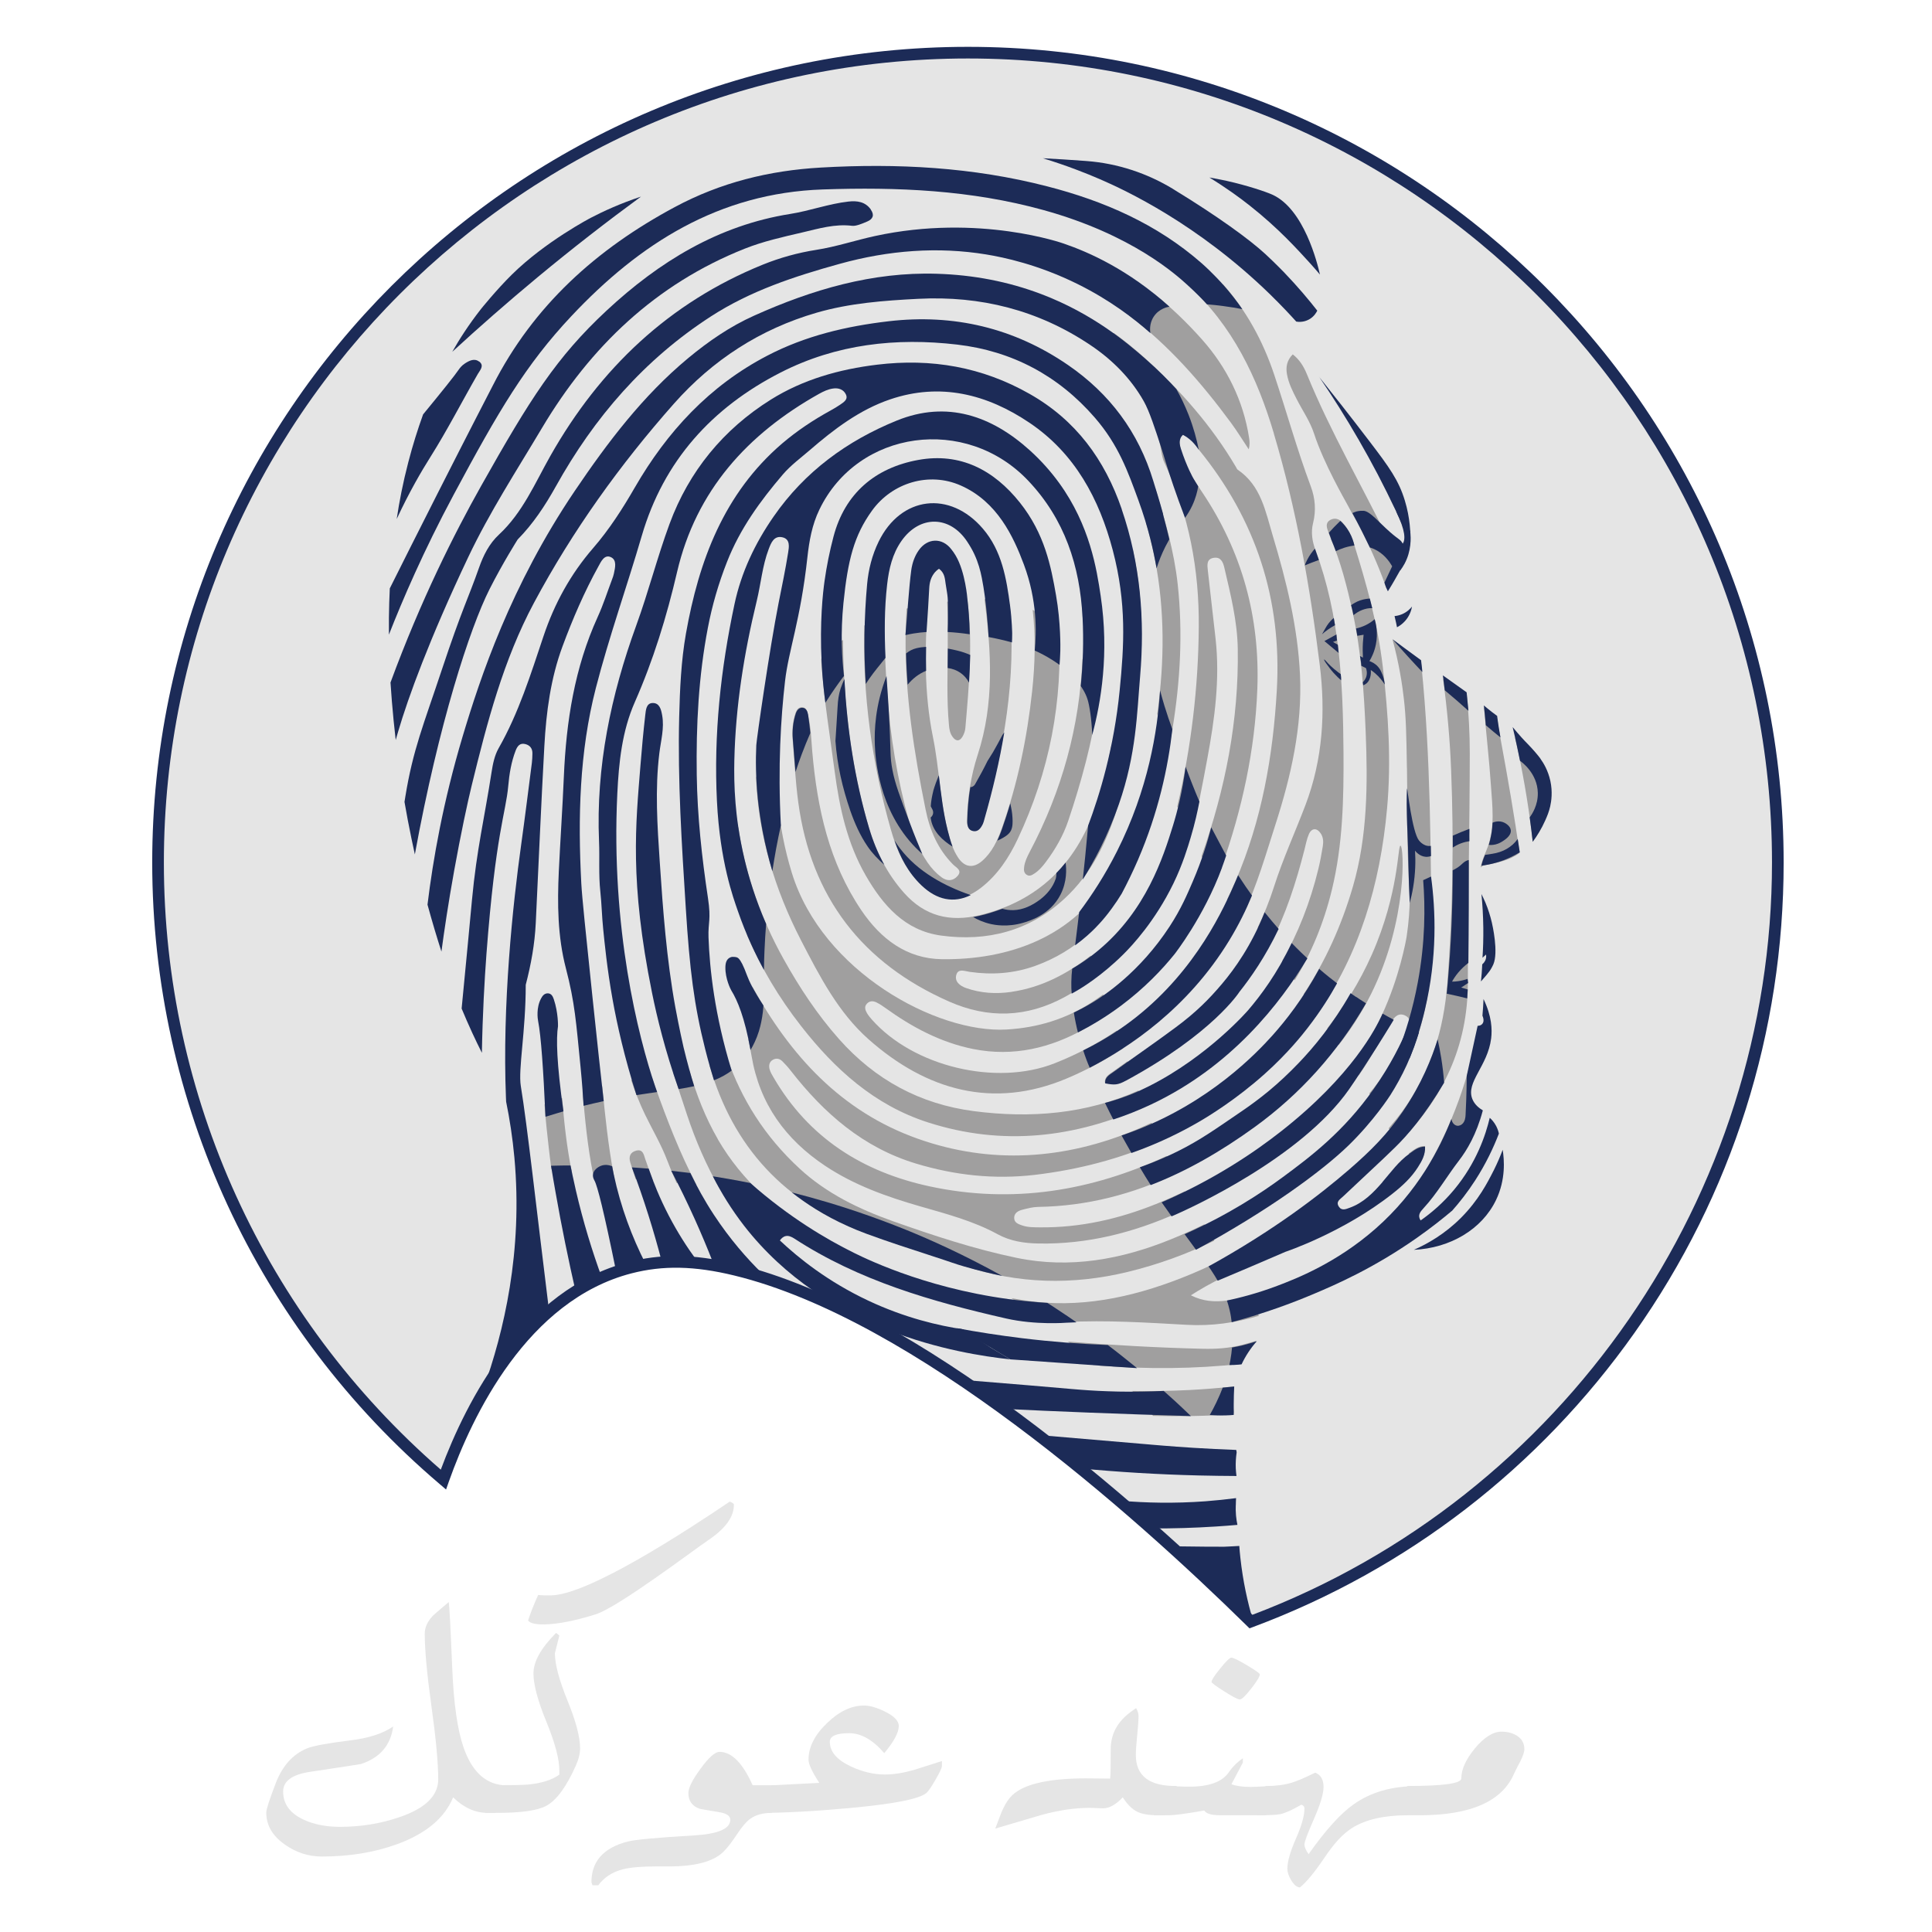 <svg width="330" height="330" viewBox="0 0 330 330" fill="none" xmlns="http://www.w3.org/2000/svg">
<path d="M303.65 147.33C303.65 70.93 241.71 9 165.32 9C88.93 9 26.99 70.93 26.99 147.33C26.99 189.55 45.91 227.35 75.73 252.73C79.62 241.78 89.09 221.32 107.61 216.54C113.88 214.92 119.75 215.47 125.62 216.89C158.1 224.77 197.56 261.15 213.66 276.98C266.22 257.37 303.65 206.73 303.65 147.34" fill="#E5E5E5"/>
<path d="M213.42 278.13L212.97 277.69C193.5 258.56 156.22 225.34 125.39 217.86C118.65 216.22 113.24 216.11 107.86 217.5C90.08 222.1 80.68 241.75 76.67 253.06L76.19 254.42L75.09 253.48C43.89 226.93 26 188.24 26 147.33C26 70.5 88.5 8 165.33 8C242.16 8 304.66 70.5 304.66 147.33C304.66 176.3 295.85 204.07 279.19 227.65C262.9 250.7 240.36 268.08 214.02 277.91L213.43 278.13H213.42ZM115.45 214.54C118.67 214.54 122.06 215 125.86 215.92C156.92 223.46 194.17 256.48 213.92 275.82C267.03 255.72 302.67 204.17 302.67 147.33C302.67 71.6 241.06 9.99 165.33 9.99C89.6 9.99 27.99 71.6 27.99 147.33C27.99 187.18 45.21 224.89 75.29 251.03C79.69 239.2 89.4 220.21 107.36 215.57C110.01 214.88 112.66 214.54 115.45 214.54Z" fill="#1C2B57"/>
<path d="M94.45 188.09C93.97 188.27 93.49 188.45 93.01 188.64C93.1 189.91 93.2 191.19 93.34 192.46C93.6 194.87 93.85 197.29 94.19 199.69C95.34 199.79 96.49 199.92 97.64 200.05C96.81 195.92 96.35 191.75 96.02 187.55C95.5 187.73 94.98 187.9 94.46 188.09" fill="#A09F9F"/>
<path d="M87.72 190.85C88.48 193.01 89.19 195.19 89.53 197.42C89.56 197.61 89.58 197.79 89.59 197.98C89.83 198.39 89.96 198.88 89.96 199.41C90.14 199.41 90.33 199.43 90.51 199.44C90.18 196.34 89.69 193.25 89.34 190.15C88.8 190.38 88.26 190.61 87.73 190.85" fill="#A09F9F"/>
<path d="M217.59 74.09C221.43 86.98 223.76 100.21 225.42 113.54C226.43 121.64 225.94 129.69 223 137.46C221.23 142.13 219.14 146.67 217.62 151.43C216.84 153.87 215.91 156.2 214.83 158.43C215.59 159.33 216.32 160.27 217.01 161.23C219.63 156.18 221.38 150.74 222.81 145.14C223.04 144.25 223.2 143.33 223.56 142.5C224.04 141.38 224.96 141.37 225.62 142.4C226.05 143.08 226.06 143.83 225.94 144.57C225.73 145.87 225.49 147.17 225.18 148.45C223.78 154.19 221.71 159.42 219.01 164.15C219.73 165.24 220.41 166.32 221.07 167.35C221.09 167.39 221.12 167.42 221.14 167.45C223.95 162.87 226.1 157.73 227.5 151.97C229.37 144.26 229.53 136.41 229.48 128.53C229.4 116.79 228.86 105.12 224.68 93.94C224.14 92.48 223.89 90.89 224.28 89.36C224.82 87.21 224.65 85.12 223.9 83.1C221.55 76.81 219.76 70.33 217.63 63.96C215.7 58.19 212.86 53.03 208.92 48.58C208.9 48.58 208.88 48.58 208.86 48.58C206.87 48.55 204.87 48.56 202.88 48.67C210.52 55.55 214.75 64.49 217.6 74.08" fill="#A09F9F"/>
<path d="M192.25 184.51C192.68 184.28 193.1 184.03 193.52 183.8C193.2 182.96 192.9 182.12 192.59 181.27C191.77 181.85 190.95 182.43 190.13 183.02C189.47 183.5 188.62 183.91 188.73 184.96C190.31 185.26 190.88 185.25 192.25 184.5" fill="#A09F9F"/>
<path d="M194.69 186.84C194.61 186.65 194.54 186.45 194.47 186.26C185.58 190.27 176.06 191.06 166.34 189.79C157.14 188.59 149.49 184.44 143.32 177.49C139.6 173.3 136.55 168.67 133.83 163.79C129.84 156.62 127.26 149.11 126.1 141.25C125.78 142.17 125.47 143.09 125.16 144.01C126.14 149.26 127.01 154.52 127.65 159.81C129.97 165.25 133.04 170.41 136.85 175.28C142.59 182.63 149.35 188.76 158.46 191.7C171.23 195.82 183.63 194.35 195.56 188.98C195.27 188.26 194.98 187.54 194.69 186.82" fill="#A09F9F"/>
<path d="M186.54 116.88C186.04 115.4 185.48 113.95 184.89 112.51C184.42 124.06 181.401 135.08 175.881 145.51C175.451 146.33 175.05 147.16 174.93 148.08C174.86 148.59 174.87 149.14 175.41 149.45C175.89 149.73 176.311 149.45 176.691 149.2C177.471 148.7 178.07 147.99 178.62 147.26C180.25 145.09 181.61 142.74 182.47 140.18C184.72 133.5 186.551 126.74 187.551 119.88C187.211 118.87 186.87 117.86 186.54 116.88Z" fill="#A09F9F"/>
<path d="M191.19 177.36C190.91 176.54 190.55 175.46 190.93 176.43C190.88 176.29 190.82 176.15 190.77 176.02C187.54 178.21 184.01 180.09 180.13 181.62C170.14 185.56 156.05 182.19 148.93 174.16C148.63 173.82 148.33 173.46 148.1 173.07C147.81 172.57 147.58 172 148.04 171.47C148.53 170.9 149.17 170.94 149.77 171.25C150.28 171.51 150.76 171.82 151.22 172.16C155.78 175.45 160.66 178.06 166.23 179.18C173.1 180.55 179.47 179.02 185.44 175.63C186.88 174.81 188.27 173.94 189.6 173.03C189.19 171.98 188.79 170.93 188.42 169.86C187.83 170.28 187.24 170.7 186.63 171.1C182.17 174.04 177.28 175.54 171.92 175.85C159.97 176.53 140.44 165.93 135.26 149.12C132.78 141.06 132.16 132.99 132.87 124.86C132.09 126.24 131.34 127.63 130.66 129.05C130.45 129.49 130.25 129.94 130.05 130.39C129.75 131.2 129.44 132.02 129.14 132.83C129.53 142.61 132.3 151.88 136.86 160.69C140 166.76 143.17 172.92 148.36 177.52C158.25 186.28 169.67 189.48 182.16 184.23C185.59 182.79 188.81 181.05 191.83 179.06C191.62 178.49 191.41 177.92 191.22 177.35" fill="#A09F9F"/>
<path d="M222.05 115.26C221.67 107.11 219.73 99.27 217.4 91.51C216.15 87.35 215.4 82.94 211.41 80.23C211.28 80.14 211.22 79.95 211.13 79.8C206.96 72.71 201.59 66.64 195.5 61.12C193.8 59.59 192.06 58.18 190.27 56.89C189.77 57.56 189.21 58.28 188.71 58.78C188.85 59.33 188.98 59.87 189.14 60.41C189.23 60.72 189.35 61.02 189.45 61.32C189.45 61.33 189.46 61.34 189.47 61.36C193.87 65.2 196.88 70.02 198.17 76.03C198.39 77.04 198.43 78.07 198.89 79.03C203.11 87.91 204.84 97.35 204.76 107.1C204.68 117.44 203.46 127.68 201.09 137.73C201.8 139.38 202.58 141.02 203.41 142.67C204.61 138.4 205.39 134 206.21 129.63C207.47 122.85 208.4 116.03 207.63 109.1C207.2 105.22 206.74 101.35 206.31 97.47C206.21 96.55 206.04 95.48 207.32 95.28C208.5 95.09 208.9 95.99 209.12 96.94C210.19 101.52 211.35 106.11 211.42 110.83C211.61 123.07 209.27 134.85 205.23 146.26C205.97 147.69 206.73 149.29 207.57 150.89C207.95 149.98 208.32 149.06 208.65 148.12C212.15 138.27 214.36 128.17 214.76 117.71C215.23 105.46 212.17 94.22 205.29 84C203.74 81.7 202.11 79.33 201.62 76.47C201.49 75.7 201.23 74.89 202 74.18C203.24 74.67 203.93 75.77 204.7 76.72C214.51 88.7 218.98 102.38 218.09 117.9C217.44 129.17 215.52 140.11 211.04 150.51C210.58 151.59 210.08 152.64 209.58 153.68C210.6 154.33 211.55 155.09 212.46 155.93C214.74 151.13 216.19 146 217.83 140.92C220.53 132.55 222.45 124.11 222.05 115.26Z" fill="#A09F9F"/>
<path d="M198.38 115.11C198.22 117.4 197.99 119.67 197.68 121.93C198.01 123.05 198.32 124.17 198.58 125.28C198.89 126.59 199.17 127.92 199.42 129.26C199.72 127.67 200.01 126.08 200.27 124.48C201.6 116.3 202.06 108.07 201.16 99.79C200.55 94.17 198.98 88.81 197.36 83.44C197.23 84.67 197.01 85.84 196.68 86.85C196.41 87.69 196.09 88.51 195.75 89.31C198.24 97.69 198.98 106.32 198.38 115.12" fill="#A09F9F"/>
<path d="M172.78 169.42C170.13 169.81 167.5 169.65 164.97 168.75C163.97 168.39 162.98 167.64 163.36 166.46C163.7 165.39 164.79 165.88 165.62 166C169.43 166.55 173.17 166.29 176.82 164.98C180.35 163.71 183.31 161.87 185.82 159.6C185.68 156.1 186.68 152.89 189.47 150.42C189.53 150.01 189.59 149.59 189.66 149.18C183.66 160.12 172.12 163.99 160.9 163.84C154.86 163.76 150.44 160.37 147.15 155.52C141.61 147.34 139.58 138.03 138.74 128.37C138.56 126.31 138.53 124.24 138.03 122.23C137.89 121.64 137.79 120.83 137.02 120.8C136.18 120.77 135.93 121.58 135.75 122.22C135.4 123.5 135.27 124.82 135.38 126.14C135.68 129.8 135.87 133.48 136.36 137.11C138.55 153.27 147.29 164.54 162.13 171.08C168.76 174 175.35 173.83 181.84 170.31C183.8 169.24 185.64 168.06 187.37 166.77C186.94 165.58 186.58 164.39 186.32 163.22C182.32 166.32 177.93 168.66 172.79 169.41" fill="#A09F9F"/>
<path d="M102.87 185.55C101.74 185.83 100.62 186.13 99.51 186.45C99.91 191.15 100.36 195.85 101.29 200.49C102.49 200.65 103.69 200.81 104.89 200.96C104.86 200.8 104.82 200.64 104.79 200.48C103.88 195.54 103.35 190.55 102.87 185.55Z" fill="#A09F9F"/>
<path d="M108.58 201.4C109.57 201.51 110.57 201.6 111.58 201.7C111.09 200.46 110.63 199.22 110.2 197.94C109.95 197.18 109.8 196.24 108.66 196.54C107.65 196.81 107.35 197.55 107.66 198.56C107.96 199.51 108.26 200.46 108.57 201.4" fill="#A09F9F"/>
<path d="M240.82 90.9C240.25 89.16 239.78 87.38 239.22 85.6C239.12 85.29 239.01 84.99 238.91 84.68C238.45 83.73 237.93 82.82 237.37 81.98C236.22 80.53 235.04 79.12 233.94 77.73C235.34 80.94 236.88 84.08 238.42 87.23C239.22 88.87 240.02 90.52 240.76 92.19C240.74 91.76 240.76 91.33 240.83 90.91" fill="#A09F9F"/>
<path d="M212.18 229.7C209.93 230.3 207.64 230.44 205.4 230.38C197.73 230.2 190.07 229.76 182.43 229.16C183.35 229.88 184.26 230.6 185.17 231.29C186.02 231.94 186.94 232.59 187.89 233.28C195.95 233.86 204.01 233.85 212.02 232.95C212.69 231.52 213.57 230.19 214.62 229C213.81 229.25 213 229.49 212.17 229.71" fill="#A09F9F"/>
<path d="M253.36 170.54C253.72 172.78 253.69 174.65 253.59 175.99C253.77 174.78 253.88 172.93 253.36 170.54Z" fill="#A09F9F"/>
<path d="M122.62 194.59C120.47 190.88 118.94 186.93 117.77 182.87C116.85 183.04 115.93 183.19 115.02 183.33C115.77 185.66 116.55 187.98 117.31 190.3C118.81 194.86 120.65 199.02 122.79 202.8C125.28 203.1 127.75 203.48 130.17 204C127.27 201.31 124.71 198.21 122.61 194.6" fill="#A09F9F"/>
<path d="M250.87 185.32L250.9 185.17C250.9 185.17 250.9 185.18 250.9 185.21C250.88 185.32 250.88 185.32 250.88 185.32C250.88 185.32 251.24 182.56 251.69 179.24C250.92 182.73 249.74 186.77 247.92 191.13C246.67 194.13 245.31 196.8 243.98 199.11C244.19 199.16 244.41 199.22 244.63 199.27C244.86 199.33 245.06 199.38 245.19 199.42C245.57 199.4 246.61 199.4 247.37 199.39C247.21 199.37 247.77 199.28 248.41 199.18C248.66 198.84 248.92 198.48 249.19 198.11C250.34 196.52 251.78 194.01 252.64 190.23C251.96 189.57 251.28 188.91 250.6 188.25C250.62 187.62 250.69 186.59 250.89 185.33" fill="#A09F9F"/>
<path d="M240.6 197.04C241.22 197.61 241.89 198.11 242.62 198.51C243.09 197.68 243.44 196.79 243.39 195.74C242.24 195.74 241.5 196.4 240.72 196.95C240.68 196.98 240.64 197.01 240.6 197.04Z" fill="#A09F9F"/>
<path d="M239.58 189.75C238.82 190.78 238.02 191.76 237.19 192.72C237.73 193.6 238.3 194.45 238.91 195.22C246.42 187.68 250.73 178.75 250.72 167.8C250.72 154.77 251.03 141.74 251.05 128.7C251.05 125.3 250.87 121.92 250.53 118.55C249.21 117.68 247.84 116.86 246.5 116.02C247.19 121.14 247.66 126.28 247.86 131.46C248.35 143.63 248.14 155.8 247.22 167.94C246.62 175.86 244.37 183.25 239.58 189.74" fill="#A09F9F"/>
<path d="M213.01 221.46C211.95 221.74 210.78 222 209.53 222.15C207.49 222.41 205.5 222.3 203.41 221.25C203.93 220.92 204.22 220.74 204.51 220.56C206.5 219.35 208.57 218.3 210.68 217.33C210.21 216.52 209.73 215.72 209.25 214.92C206.85 216.16 204.37 217.29 201.81 218.29C193.19 221.67 184.25 223.54 175.02 222.12C174.27 222 173.53 221.86 172.78 221.74C174.65 223.04 176.49 224.45 178.3 225.87C179.56 225.9 180.82 225.88 182.09 225.82C188.99 225.46 195.86 225.91 202.74 226.29C207.03 226.53 211.11 225.92 215.04 224.75C214.33 223.73 213.66 222.63 213.02 221.45" fill="#A09F9F"/>
<path d="M253.59 175.99C253.1 179.29 251.65 180.92 250.93 185.02C251.08 184.75 251.23 184.49 251.38 184.19C251.76 183.45 253.26 180.37 253.59 175.98" fill="#A09F9F"/>
<path d="M262.01 128.31C261.89 128.19 261.79 128.09 261.69 127.98C260.97 127.78 260.25 127.4 259.59 126.78C259.3 126.51 259.04 126.24 258.77 125.97C258.95 126.75 259.13 127.51 259.3 128.3C260.44 133.69 261.26 138.87 261.81 143.79C262.53 142.66 263.26 141.33 263.92 139.8C264.25 139.05 264.52 138.32 264.75 137.62C264.2 134.92 263.62 132.23 263.09 129.53C262.76 129.09 262.39 128.69 262.01 128.3" fill="#A09F9F"/>
<path d="M255.77 122.81C255.5 122.53 255.22 122.25 254.93 121.99C254.45 121.6 253.97 121.22 253.48 120.84C253.84 125.27 254.36 129.7 254.66 134.13C254.9 137.64 255.37 141.21 254.12 144.66C253.7 145.82 253.1 146.94 252.91 148.16C253.12 147.97 253.36 147.83 253.62 147.78C255.72 147.36 257.83 146.99 259.57 145.67C258.65 139.31 257.56 132.98 256.39 126.66C256.15 125.39 255.92 124.11 255.77 122.81Z" fill="#A09F9F"/>
<path d="M237.6 99.59C237.84 99.04 238.18 98.54 238.61 98.12C238.75 97.72 238.941 97.35 239.171 97C238.631 95.52 238.03 94.05 237.33 92.61C232.68 83.01 227.251 73.79 223.211 63.88C222.701 62.63 221.99 61.44 220.81 60.53C219.83 61.52 219.6 62.64 219.82 63.9C220.09 65.45 220.79 66.83 221.5 68.21C222.49 70.15 223.761 71.96 224.441 74.04C226.141 79.26 229.79 85.51 230.13 86.17C231.4 88.59 231.29 88.18 232.33 90.17C234.55 94.43 235.97 98.08 236.84 100.52C236.93 100.37 237.041 100.21 237.171 100.04C237.311 99.86 237.46 99.7 237.59 99.57" fill="#A09F9F"/>
<path d="M165.2 102.22C165.2 102.22 165.2 102.21 165.2 102.2C165.2 102.2 165.2 102.2 165.2 102.19C164.07 102.42 162.93 102.62 161.79 102.79C161.93 105.28 161.87 107.78 161.88 110.27C161.88 114.8 161.67 119.34 162.09 123.87C162.15 124.57 162.27 125.25 162.68 125.82C163.24 126.63 163.88 126.71 164.41 125.81C164.66 125.38 164.85 124.85 164.89 124.36C165.52 117.04 166.19 109.71 165.23 102.37C163.53 102.66 162.18 102.92 165.21 102.22" fill="#A09F9F"/>
<path d="M176.39 104.16C176.91 108.75 176.8 113.39 176.3 118.04C175.44 126.05 173.811 133.9 171.111 141.5C170.381 143.55 169.47 145.56 167.76 147.05C166.26 148.35 164.8 148.17 163.68 146.53C162.7 145.08 162.261 143.4 161.841 141.73C160.531 136.54 160.431 131.16 159.361 125.93C157.821 118.38 157.96 110.81 158.47 103.22C157.77 103.3 157.07 103.37 156.37 103.43C155.88 103.62 155.391 103.8 154.881 103.95C154.881 103.95 154.86 103.95 154.85 103.95C154.75 105.61 154.7 107.27 154.68 108.93C154.6 118.85 156.14 128.6 158.1 138.28C158.81 141.8 160.2 145.08 162.82 147.69C163.33 148.2 164.4 148.65 163.57 149.61C162.79 150.51 161.78 150.56 160.8 149.83C159.87 149.14 159.101 148.3 158.441 147.34C156.961 145.19 155.98 142.8 155.28 140.3C153.26 133.09 152.05 125.73 151.54 118.28C151.23 113.86 150.97 109.42 151.1 104.99C150.81 105.07 150.54 105.14 150.3 105.2C149.48 105.68 148.661 106.18 147.861 106.69C147.781 106.74 147.7 106.8 147.62 106.85C147.32 118.65 148.911 130.27 152.171 141.72C153.171 145.22 154.62 148.54 157.33 151.12C160.53 154.17 164.06 154.35 167.56 151.64C170.4 149.44 172.33 146.5 173.83 143.32C179.27 131.78 181.591 119.73 180.841 107.23C179.431 106.12 177.89 105.13 176.37 104.14" fill="#A09F9F"/>
<path d="M193.95 112.32C194.24 112.9 194.52 113.48 194.79 114.07C195.27 107.23 194.93 100.5 193.49 93.86C192.78 97.47 192.28 101.1 192.64 104.84C192.88 107.37 193.37 109.85 193.95 112.32Z" fill="#A09F9F"/>
<path d="M190.96 135.16C190.86 132.64 190.41 130.05 189.79 127.48C189.13 131.09 188.28 134.66 187.04 138.15C183.64 147.66 177.3 153.93 167.34 156.32C162.26 157.54 157.96 156.5 154.41 152.5C151.52 149.25 149.63 145.48 148.42 141.38C145.31 130.88 144.1 120.15 143.99 109.31C143.99 109.31 143.98 109.31 143.97 109.32C143.49 109.65 143.01 109.97 142.53 110.29C141.78 111.04 141.04 111.81 140.27 112.54C140.27 112.71 140.28 112.88 140.29 113.06C140.72 119.36 141.75 125.59 142.58 131.85C143.4 138.02 144.72 144.07 147.88 149.55C150.82 154.64 154.55 158.95 160.73 159.8C168.62 160.88 175.82 159.02 181.79 153.53C186.49 149.21 189.13 143.64 190.96 137.65C190.98 136.82 190.99 136 190.96 135.18" fill="#A09F9F"/>
<path d="M172.46 103.23C170.99 103.07 169.57 102.75 168.16 102.33C169.31 111.22 169.88 120.1 167 128.92C165.82 132.53 165.26 136.28 165.17 140.09C165.15 140.88 165.29 141.7 166.18 141.86C167.04 142.02 167.5 141.32 167.84 140.62C167.96 140.36 168.02 140.08 168.1 139.8C171.48 127.91 173.6 115.87 172.49 103.44C172.49 103.37 172.48 103.3 172.47 103.22" fill="#A09F9F"/>
<path d="M239.21 144.45C238.72 144.38 238.98 152.51 234.33 163.03C232.18 167.88 229.5 172.07 226.71 175.64C227.37 176.58 228.02 177.53 228.67 178.47C230.51 176.12 232.47 173.23 234.21 169.74C240.46 157.15 239.82 144.54 239.22 144.45" fill="#A09F9F"/>
<path d="M240.32 131.13C240.4 136.37 240.33 137.63 240.35 139.95C240.37 143.19 240.47 147.9 240.79 153.69C240.77 155.27 240.65 157.42 240.27 159.94C240.17 160.6 239.04 166.93 236.01 173.44C234.53 176.61 232.77 179.32 230.84 181.73C231.26 182.38 231.68 183.03 232.09 183.68C234.14 180.74 235.81 177.58 237.67 174.53C238.23 173.6 238.96 172.92 240.05 173.48C241.2 174.07 240.66 175.08 240.31 175.9C238.8 179.45 237.03 182.87 234.61 185.89C234.37 186.18 234.13 186.47 233.89 186.75C234.42 187.72 234.94 188.71 235.46 189.69C241.77 181.32 244.66 171.66 244.53 160.59C244.36 145.03 244.38 129.48 242.82 113.98C242.8 113.82 242.78 113.66 242.77 113.5C242.35 113.18 241.95 112.85 241.55 112.51C241.07 112.09 240.71 111.64 240.45 111.18C239.29 110.54 238.44 109.79 237.85 109.2C238.97 113.37 239.51 116.86 239.79 119.36C240.17 122.64 240.22 125.51 240.31 131.14" fill="#A09F9F"/>
<path d="M227.27 91.89C229.01 95.97 230.1 100.25 231.04 104.57C232.52 111.32 232.99 118.18 233.27 125.07C233.63 133.95 233.58 142.84 231.1 151.39C229.11 158.23 226.29 164.36 222.67 169.81C223.43 170.95 224.21 172.08 224.99 173.2C232.17 163.01 235.74 151.09 236.92 138.11C237.66 130.01 237.13 121.94 236.19 113.89C235.36 106.73 233.43 99.83 231.29 92.98C230.86 91.61 230.27 90.28 229.27 89.22C228.71 88.62 227.99 88.4 227.24 88.8C226.47 89.21 226.54 89.9 226.8 90.6C226.96 91.03 227.09 91.47 227.27 91.89Z" fill="#A09F9F"/>
<path d="M205.71 209.12C203.88 210.02 202.01 210.87 200.09 211.65C191.59 215.12 182.75 216.74 173.65 214.85C166.46 213.36 159.47 211.05 152.54 208.6C146.72 206.53 141.15 203.83 136.58 199.61C130.59 194.09 126.65 187.72 124.23 180.76C123.29 181.27 122.27 181.68 121.2 182.02C125.2 195.9 133.98 205.48 147.99 210.65C153.49 212.68 159.09 214.36 164.64 216.22C173.89 219.32 183.22 219.53 192.63 217.25C197.86 215.98 202.78 214.18 207.43 211.91C206.86 210.98 206.29 210.05 205.72 209.12" fill="#A09F9F"/>
<path d="M127.82 177.54C128.03 178.48 128.22 179.44 128.38 180.4C129.75 188.54 134.17 194.62 140.94 199.13C145.92 202.45 151.49 204.42 157.19 206.06C161.71 207.36 166.26 208.55 170.43 210.83C172.58 212 174.94 212.36 177.41 212.4C185.73 212.55 193.57 210.55 201.09 207.2C202 206.79 202.9 206.37 203.8 205.95C203.32 205.13 202.85 204.32 202.38 203.49C200.77 204.25 199.13 204.98 197.45 205.66C191.13 208.2 184.55 209.71 177.68 209.64C176.65 209.63 175.61 209.66 174.61 209.32C173.93 209.09 173.22 208.84 173.23 208.01C173.23 207.2 173.91 206.82 174.59 206.64C175.47 206.41 176.38 206.17 177.29 206.15C185.77 206.02 193.52 203.93 200.78 200.52C200.65 200.27 200.52 200.03 200.39 199.79C200 199.02 199.63 198.24 199.26 197.46C186.43 203.42 172.97 205.68 158.84 202.65C147.37 200.19 138.15 194.38 132.13 184.04C131.87 183.6 131.59 183.14 131.46 182.66C131.28 182.02 131.38 181.37 132.03 181.01C132.6 180.69 133.17 180.82 133.62 181.26C134.15 181.78 134.65 182.34 135.1 182.93C140.76 190.18 147.45 196.03 156.47 198.75C163.09 200.75 169.83 201.48 176.71 200.68C184.27 199.79 191.42 197.9 198.08 194.95C197.61 193.9 197.15 192.84 196.7 191.77C195.83 192.17 194.97 192.58 194.07 192.95C181.92 198.06 169.27 198.95 156.73 194.49C143.64 189.84 134.96 180.25 128.48 168.48C128.53 169.22 128.57 169.97 128.61 170.71C129.09 171.62 129.32 172.71 129.13 173.94C128.92 175.36 128.46 176.55 127.82 177.56" fill="#A09F9F"/>
<path d="M111.32 183.86C111.19 183.88 111.06 183.9 110.94 183.92C109.89 184.09 108.85 184.28 107.8 184.48C108.46 186.45 109.23 188.4 110.14 190.3C111.41 192.93 112.93 195.47 113.96 198.19C114.46 199.51 115 200.79 115.56 202.05C116.69 202.15 117.82 202.25 118.96 202.36C116.11 196.97 113.92 191.25 111.88 185.52C111.68 184.96 111.5 184.41 111.31 183.85" fill="#A09F9F"/>
<path d="M210.81 236.83C208.24 237.08 205.67 237.3 203.09 237.43C199.85 237.59 196.61 237.64 193.38 237.59C194.78 238.88 196.02 240.29 196.93 241.84C201.53 241.95 206.11 241.88 210.69 241.57C210.7 241.44 210.73 241.31 210.75 241.18C210.7 240.73 210.65 240.28 210.63 239.82C210.58 238.8 210.66 237.8 210.82 236.83" fill="#A09F9F"/>
<path d="M205.35 58.03C202.74 55.09 200.02 52.49 197.18 50.22C197.07 50.25 196.96 50.29 196.86 50.32C196.57 50.5 196.27 50.68 195.98 50.87C195.64 51.17 195.3 51.46 194.98 51.77C194.26 52.45 193.55 53.16 192.86 53.88C199.62 58.96 205.21 65.36 210.3 72.27C211.36 73.71 212.29 75.25 213.29 76.74C213.5 75.99 213.45 75.37 213.35 74.75C212.35 68.38 209.54 62.76 205.35 58.03Z" fill="#A09F9F"/>
<path d="M93.171 190.75C93.881 190.53 94.61 190.31 95.35 190.09C95.65 190 95.95 189.92 96.24 189.83C95.06 181.47 94.99 177.38 95.31 175.28C95.31 175.28 95.37 172.99 94.6 170.7C94.44 170.23 94.21 169.69 93.58 169.67C92.98 169.66 92.65 170.1 92.41 170.56C91.57 172.14 91.831 174.01 91.921 174.44C92.411 176.96 92.801 182.54 93.171 190.75Z" fill="#1C2B57"/>
<path d="M98.36 220.79C99.04 220.36 99.77 219.92 100.57 219.48C101.36 219.05 102.12 218.67 102.84 218.33C101.14 213.7 99.61 208.7 98.37 203.36C98.17 202.49 97.98 201.63 97.8 200.78C97.68 200.21 97.56 199.64 97.45 199.07C96.79 199.07 96.12 199.07 95.44 199.09C95 199.09 94.55 199.11 94.12 199.12C94.36 200.62 94.62 202.12 94.89 203.64C95.93 209.55 97.1 215.27 98.37 220.8" fill="#1C2B57"/>
<path d="M184.91 105.46C185.11 109.43 184.99 113.33 184.6 117.18C184.6 117.18 184.61 117.19 184.62 117.21C184.64 117.23 184.65 117.25 184.65 117.25C184.66 117.27 185.42 118.31 185.78 119.52C186.06 120.44 186.45 122.62 186.56 125.54C188.06 119.98 189.48 111.6 188 101.76C187.33 97.26 186.17 89.76 180.92 82.51C179.48 80.52 177.81 78.65 175.9 76.92C169.38 71.03 161.76 68.36 153.19 71.83C144.7 75.28 137.46 80.55 132.14 88.23C128.96 92.81 126.61 97.77 125.46 103.18C123.1 114.27 121.89 125.47 122.46 136.85C122.97 147.2 125.28 153.42 125.98 155.46C127.46 159.77 129.15 163.22 130.49 165.67C130.5 164.6 130.53 163.51 130.58 162.39C130.65 160.81 130.74 159.29 130.86 157.81C129.03 153.61 127.9 149.82 127.17 146.77C126.2 142.68 125.81 139.31 125.64 137.25C125.39 134.31 125.39 131.84 125.43 129.88C125.64 120.66 127.08 111.61 129.25 102.67C129.97 99.72 130.21 96.65 131.3 93.79C131.7 92.73 132.2 91.43 133.67 91.78C135.01 92.1 134.77 93.45 134.62 94.39C134.16 97.28 133.56 100.14 132.99 103C131.44 110.87 129.23 126.26 129.18 127.29C128.95 132.25 129.22 139.62 131.92 148.8C132.11 147.59 132.32 146.34 132.55 145.06C132.81 143.66 133.09 142.3 133.38 140.98C132.84 130.92 133.38 122.55 134.09 116.35C134.69 111.06 136.74 105.93 137.91 95.19C138.22 92.37 138.71 89.63 139.95 87.06C146.52 73.39 165 70.87 175.64 82.12C181.86 88.69 184.46 96.68 184.9 105.44" fill="#1C2B57"/>
<path d="M138.41 125.22C138.31 124.24 138.2 123.28 138.07 122.33C138.01 121.9 137.911 121.28 137.461 121.01C137.351 120.95 137.22 120.91 137.06 120.9C136.22 120.87 135.97 121.68 135.79 122.32C135.57 123.11 135.441 123.91 135.401 124.72C135.361 125.52 135.411 126.13 135.421 126.24C135.611 128.74 135.821 131.15 135.881 131.86C136.201 130.88 136.551 129.87 136.941 128.83C137.421 127.56 137.91 126.35 138.41 125.21" fill="#1C2B57"/>
<path d="M201.68 76.57C201.56 76.19 201.37 75.53 201.64 74.86C201.72 74.66 201.85 74.47 202.06 74.28C202.48 74.5 203.03 74.85 203.59 75.38C204.14 75.91 204.51 76.43 204.76 76.84C204.42 75.1 203.88 73.05 203.01 70.83C202.35 69.16 201.63 67.7 200.93 66.46C199.67 65.08 197.88 63.24 195.57 61.23C192.62 58.66 186.73 53.59 177.82 50.22C172.25 48.11 166.31 46.95 159.99 46.76C149.03 46.42 138.73 49.46 128.82 53.91C124.71 55.75 121.02 58.29 117.56 61.16C109.79 67.61 103.79 75.55 98.17 83.86C87.22 100.07 82.04 115.71 79.03 125.76C75.67 137 73.95 146.89 73.02 154.52C73.41 155.93 73.81 157.37 74.25 158.83C74.63 160.09 75.01 161.33 75.4 162.54C75.88 158.96 76.58 154.23 77.58 148.69C78.71 142.43 79.86 137.06 80.57 134.16C83.19 123.44 85.98 112.73 91.21 102.96C97.78 90.68 105.89 79.37 115.12 68.94C121.72 61.49 129.84 56.21 139.49 53.41C145.16 51.77 150.99 51.34 156.84 51.04C167.49 50.49 177.33 52.96 186.23 58.93C190.11 61.53 193.2 64.7 195.37 68.52C196.32 70.2 197.41 73.6 198.24 76.13C198.62 77.28 198.79 77.89 199.09 78.87C199.79 81.14 200.85 84.38 202.41 88.45C202.81 87.9 203.25 87.2 203.64 86.37C204.23 85.11 204.52 83.96 204.66 83.07C204.48 82.79 204.19 82.32 203.84 81.72C203.84 81.72 202.71 79.77 201.69 76.6" fill="#1C2B57"/>
<path d="M200.43 150.9C202.02 147.63 202.9 144.65 203.37 143.08C204.1 140.65 204.56 138.53 204.87 136.92C204.45 135.94 204.04 134.94 203.63 133.9C203.24 132.91 202.86 131.92 202.51 130.96C201.97 135.22 201.08 138.66 200.34 141.06C198.67 146.46 195.75 155.53 187.65 162.29C185.87 163.78 184.25 164.81 183.14 165.46C183.06 166.15 183 166.91 182.99 167.73C182.98 168.44 183 169.11 183.05 169.72C183.22 169.62 183.48 169.48 183.78 169.31C184.69 168.79 188.14 166.72 191.9 162.98C193.33 161.56 197.29 157.36 200.43 150.9Z" fill="#1C2B57"/>
<path d="M211.48 149.49C211.39 149.71 211.24 150.07 211.05 150.51C209.12 154.97 204.42 165.55 194.03 173.76C192.07 175.31 189.08 177.43 185.02 179.42C185.19 179.94 185.37 180.47 185.58 181.02C185.76 181.49 185.94 181.95 186.13 182.38C192.78 178.93 202.81 172.36 209.96 160.64C211.57 158 212.84 155.41 213.85 152.96C213.5 152.47 213.15 151.97 212.79 151.46C212.33 150.79 211.9 150.13 211.48 149.49Z" fill="#1C2B57"/>
<path d="M208.71 148.22C209.03 147.36 209.27 146.64 209.44 146.13C208.59 144.53 207.74 142.92 206.89 141.32C206.27 143.75 205.29 146.94 203.74 150.55C202.83 152.67 201.75 155.23 199.79 158.23C194.67 166.09 188.49 170.11 186.67 171.2C185.34 172.01 184.19 172.59 183.42 172.96C183.51 173.55 183.63 174.16 183.76 174.8C183.87 175.34 183.99 175.85 184.12 176.35C186.35 175.21 188.87 173.73 191.48 171.78C195.49 168.78 198.48 165.63 200.61 162.99C200.61 162.99 205.59 156.67 208.72 148.22" fill="#1C2B57"/>
<path d="M101.3 200.5C101.19 201.06 101.48 201.54 101.54 201.65C102.04 202.55 103.13 206.81 105.27 217.32C105.99 217.05 106.77 216.78 107.61 216.53C108.55 216.25 109.44 216.03 110.27 215.85C107.96 211.32 106.03 206.23 104.83 200.58C104.73 200.12 104.64 199.67 104.56 199.21C104.37 199.13 103.53 198.77 102.62 199.14C102.53 199.18 101.48 199.61 101.31 200.5" fill="#1C2B57"/>
<path d="M206.151 51.98C207.051 52.05 207.99 52.15 208.97 52.28C210.1 52.43 211.171 52.6 212.191 52.8C211.371 51.61 210.24 50.1 208.76 48.45C208.76 48.45 207.14 46.63 205.25 44.96C197.6 38.25 188.56 34.32 178.83 31.82C166.15 28.55 153.25 27.87 140.22 28.62C131.41 29.12 123.08 31.17 115.26 35.37C101.91 42.52 91.111 52.2 84.171 65.86C83.551 67.07 80.58 72.78 74.76 84.25C71.3 91.07 68.48 96.7 66.58 100.5C66.5 102.13 66.45 103.82 66.43 105.54C66.42 106.51 66.42 107.46 66.43 108.4C68.74 102.52 72.32 94.15 77.49 84.5C85.17 70.17 89.8 62.29 97.611 53.98C109.261 41.59 122.8 32.97 140.52 32.36C153.28 31.92 165.87 32.46 178.23 35.88C193.45 40.09 200.97 47 202.89 48.74C204.31 50.03 205.42 51.17 206.16 51.98" fill="#1C2B57"/>
<path d="M225.27 95.64C225.09 95.11 224.9 94.58 224.72 94.05C224.68 93.94 224.64 93.83 224.6 93.72C224.18 94.18 223.71 94.79 223.3 95.58C223.12 95.93 222.98 96.26 222.87 96.57C223.23 96.42 223.6 96.27 223.98 96.13C224.42 95.96 224.85 95.8 225.27 95.65" fill="#1C2B57"/>
<path d="M228.03 106.79C227.96 106.38 227.89 105.96 227.82 105.55C227.42 105.89 227.13 106.21 226.95 106.45C226.73 106.73 226.59 106.96 226.37 107.34C226.13 107.75 225.94 108.09 225.81 108.34C226.09 108.09 226.41 107.82 226.79 107.56C227.23 107.25 227.65 106.99 228.03 106.79Z" fill="#1C2B57"/>
<path d="M227.97 114.36C227.67 114.11 227.06 113.58 226.38 112.8C226.09 112.48 226.06 112.66 226.47 113.24C226.95 113.91 227.29 114.38 227.8 114.95C228.3 115.5 228.75 115.92 229.07 116.2C229.07 116.06 229.07 115.9 229.07 115.73C229.06 115.52 229.03 115.32 229.01 115.15C228.73 114.95 228.37 114.69 227.98 114.35" fill="#1C2B57"/>
<path d="M228.65 111.53C228.6 111.06 228.56 110.6 228.51 110.13C228.24 109.97 227.97 109.81 227.69 109.65C227.91 109.57 228.14 109.49 228.36 109.41C228.33 109.06 228.3 108.72 228.27 108.37C227.59 108.75 226.91 109.13 226.22 109.5C227.03 110.17 227.83 110.85 228.64 111.52" fill="#1C2B57"/>
<path d="M220.63 161.07C218.16 166.27 215.33 170.06 213.18 172.56C213.18 172.56 206.41 180.41 196.27 185.52C195.2 186.06 194.2 186.5 194.11 186.54C191.96 187.47 190.09 188.03 188.74 188.39C188.99 188.91 189.25 189.43 189.51 189.95C189.73 190.38 189.94 190.8 190.16 191.22C192.27 190.53 194.45 189.67 196.66 188.63C210.43 182.12 218.72 171.3 223.31 163.7C222.95 163.37 222.59 163.03 222.22 162.67C221.67 162.14 221.14 161.6 220.63 161.08" fill="#1C2B57"/>
<path d="M192.3 184.6C207.23 176.51 211.71 169.41 211.71 169.41C213.62 167.01 216.13 163.44 218.4 158.67C218.03 158.25 217.66 157.82 217.29 157.38C216.85 156.85 216.42 156.33 216.01 155.82C213.73 161.54 210.86 165.52 208.76 168.01C206.52 170.67 204.25 172.94 200.82 175.48C197.32 178.08 193.72 180.55 190.18 183.11C189.52 183.59 188.67 184 188.78 185.05C190.36 185.35 190.93 185.34 192.3 184.59" fill="#1C2B57"/>
<path d="M198.68 87.85C198.05 85.53 197.36 83.36 197 82.18C194.46 73.78 189.53 67.22 182.4 62.33C173.18 56.01 162.91 53.58 151.81 54.87C144.59 55.71 137.58 57.35 131.06 60.75C121.16 65.9 113.94 73.74 108.43 83.27C106.33 86.91 104.07 90.43 101.32 93.61C97.47 98.05 94.71 103.07 92.84 108.65C90.65 115.17 88.61 121.76 85.17 127.8C84.47 129.04 84.18 130.49 83.96 131.91C82.76 139.69 81.42 145.1 80.62 153.68C80.28 157.3 79.7 163.55 78.85 172.27C79.4 173.61 80.01 174.99 80.66 176.41C81.2 177.59 81.76 178.73 82.31 179.83C82.43 173.12 82.76 167.4 83.09 162.94C84.65 142.36 86.4 138.87 86.81 134.27C86.99 132.22 87.32 130.17 88.07 128.22C88.36 127.46 88.79 126.86 89.71 127.09C90.53 127.29 90.97 127.86 90.94 128.73C90.93 129.25 90.91 129.77 90.85 130.28C90.25 134.94 89.67 139.61 89.02 144.27C87.58 154.57 85.78 171.62 86.42 187.49C86.43 187.79 86.44 188.03 86.45 188.17C87.06 191.15 87.55 194.33 87.86 197.7C89.33 213.76 86.07 227.5 82.53 237.33C83.91 235.09 85.68 232.55 87.96 229.93C89.98 227.6 91.99 225.68 93.81 224.12C91.56 205.93 90.07 192.3 88.96 185.51C88.49 182.62 89.8 176.26 89.8 168.21C90.7 164.76 91.34 161.26 91.51 157.69C92 147.6 92.42 137.51 92.98 127.42C93.3 121.62 94.05 115.88 96.09 110.38C97.83 105.69 99.8 101.11 102.22 96.73C102.65 95.95 103.22 94.66 104.33 95.16C105.41 95.65 105.07 96.95 104.86 97.96C104.79 98.29 104.68 98.62 104.55 98.95C103.74 101.1 103.04 103.3 102.09 105.38C98.14 114.05 96.71 123.23 96.31 132.65C96.08 138.04 95.71 143.42 95.45 148.81C95.19 154.39 95.24 159.95 96.66 165.4C98.2 171.31 98.4 174.58 99.16 182.23C99.44 185.05 99.59 187.37 99.68 188.88C100.21 188.75 100.76 188.62 101.3 188.49C101.91 188.35 102.52 188.21 103.12 188.08C102.66 183.97 101.98 177.82 101.2 170.33C100.02 158.99 99.42 153.32 99.29 150.89C98.7 139.66 98.96 128.46 101.77 117.54C104.03 108.77 107.08 100.22 109.62 91.52C113.35 78.75 121.58 69.63 133.35 63.62C142.88 58.76 153.07 57.64 163.51 58.86C172.87 59.96 180.77 64.15 186.99 71.32C191.06 76.01 192.66 80.58 194.43 85.4C196.17 90.14 197.06 94.23 197.55 97.07C197.92 95.9 198.42 94.62 199.09 93.3C199.3 92.89 199.51 92.5 199.73 92.12C199.48 91.05 199.12 89.58 198.65 87.84" fill="#1C2B57"/>
<path d="M198.92 120.64C198.64 119.72 198.38 118.81 198.15 117.93C197.72 124.82 196.14 134.81 190.79 145.41C188.75 149.46 186.5 152.91 184.33 155.8C184.22 156.69 184.12 157.58 184.01 158.47C183.89 159.47 183.76 160.47 183.64 161.47C185.24 160.29 186.38 159.23 187.11 158.48C187.7 157.88 188.16 157.35 188.3 157.19C189.01 156.37 189.53 155.68 189.88 155.2C190.54 154.3 191.1 153.45 191.6 152.63C192.55 150.84 193.48 148.93 194.36 146.9C197.88 138.75 199.52 131.04 200.25 124.56C199.79 123.32 199.34 122.01 198.92 120.63" fill="#1C2B57"/>
<path d="M184.53 250.82C190.99 251.43 197.74 251.85 204.76 252.02C206.93 252.07 209.08 252.1 211.2 252.11C211.15 251.68 211.1 251.26 211.08 250.83C211.04 249.89 211.1 248.97 211.23 248.07C211.21 247.93 211.18 247.8 211.16 247.66C208.77 247.57 206.34 247.45 203.88 247.3C201.81 247.17 200.06 247.04 198.74 246.93C197.85 246.86 197.13 246.8 196.69 246.76C196.52 246.75 196.39 246.73 196.37 246.73C195.66 246.67 190.36 246.21 177 245.08C177.68 245.58 178.35 246.09 179.03 246.6C180.9 248.01 182.73 249.42 184.52 250.83" fill="#1C2B57"/>
<path d="M113.01 215.39C113.74 215.3 114.42 215.24 115.04 215.2C115.53 215.17 116.24 215.13 117.12 215.13C117.8 215.13 118.41 215.15 118.92 215.17C117.41 213.11 115.78 210.61 114.24 207.65C112.72 204.73 111.62 202 110.8 199.61C110.32 199.57 109.83 199.53 109.34 199.5C108.87 199.46 108.4 199.43 107.93 199.4C108.91 201.98 109.86 204.72 110.77 207.61C111.62 210.3 112.36 212.9 113.01 215.39Z" fill="#1C2B57"/>
<path d="M211.09 257.06C211.09 256.67 211.11 256.28 211.13 255.89C209.45 256.11 207.71 256.29 205.9 256.43C200.59 256.82 195.7 256.71 191.33 256.33C191.58 256.54 191.93 256.83 192.34 257.18C192.99 257.72 193.94 258.52 195.08 259.5C195.58 259.93 196.19 260.46 196.9 261.07C200.35 261.08 203.95 260.98 207.68 260.74C208.92 260.66 210.15 260.57 211.36 260.46C211.26 259.99 211.18 259.45 211.12 258.87C211.06 258.21 211.06 257.61 211.08 257.08" fill="#1C2B57"/>
<path d="M87.42 46.91C84.78 49.51 82.14 52.8 82.14 52.8C80.01 55.52 78.41 58.04 77.25 60.09C81.8 55.91 86.66 51.64 91.84 47.34C97.87 42.34 103.77 37.77 109.49 33.58C105.88 34.78 102.99 36.12 100.92 37.2C100.92 37.2 93.19 41.22 87.42 46.91Z" fill="#1C2B57"/>
<path d="M200.42 32.31C195.94 29.58 190.88 27.91 185.65 27.51C185.52 27.5 185.39 27.49 185.26 27.48C182.83 27.3 180.46 27.15 178.13 27.03C182.29 28.3 185.61 29.63 187.88 30.61C192.15 32.46 204.55 38.21 216.97 50.31C218.9 52.2 220.42 53.83 221.41 54.93C221.69 54.98 222.62 55.1 223.6 54.56C224.48 54.07 224.87 53.33 225 53.06C223.6 51.27 221.71 49 219.32 46.51C219.32 46.51 217.79 44.93 216.14 43.4C213.47 40.93 208 36.94 200.42 32.32" fill="#1C2B57"/>
<path d="M225.3 64.34C229.9 71.08 234.4 78.73 238.46 87.31C239.32 89.13 240.13 90.94 240.9 92.73C240.95 91.01 240.85 88.43 239.96 85.51C238.92 82.06 237.31 79.83 233.94 75.41C230.63 71.07 227.69 67.34 225.29 64.34" fill="#1C2B57"/>
<path d="M115.901 186.02C116.351 185.95 116.81 185.87 117.28 185.79C117.72 185.71 118.15 185.62 118.57 185.53C118.05 183.83 117.4 181.56 116.75 178.86C116.68 178.56 116 175.57 115.35 172.03C113.86 163.83 113.241 155.53 112.691 147.23C112.281 141.05 111.86 134.85 112.62 128.66C112.88 126.5 113.5 124.37 113.1 122.17C112.93 121.2 112.66 120.04 111.45 120.08C110.38 120.12 110.32 121.29 110.22 122.1C109.89 124.95 109.631 127.8 109.401 130.66C108.591 140.78 107.51 150.49 111.37 169.57C112.21 173.71 113.58 179.39 115.91 186.02" fill="#1C2B57"/>
<path d="M250.82 121.4L250.51 118.25C249.16 117.29 247.8 116.32 246.45 115.36C246.5 115.71 246.54 116.05 246.59 116.4C246.66 116.91 246.72 117.41 246.78 117.91C248.15 119.05 249.5 120.22 250.82 121.41" fill="#1C2B57"/>
<path d="M248.15 142.75C248.15 143.11 248.15 143.47 248.15 143.83C248.15 144.14 248.15 144.45 248.15 144.76C248.49 144.54 248.93 144.28 249.49 144.07C250.06 143.85 250.58 143.74 250.99 143.68C250.99 143.36 250.98 143.04 250.98 142.72C250.98 142.33 250.98 141.94 250.99 141.57C250.51 141.75 250.01 141.95 249.51 142.15C249.04 142.35 248.58 142.54 248.14 142.74" fill="#1C2B57"/>
<path d="M250.87 147.29C250.87 147.16 250.87 147.03 250.87 146.9C250.82 146.91 250.77 146.92 250.71 146.94C250.67 146.95 250.63 146.96 250.59 146.98C250.59 146.98 250.59 146.98 250.58 146.98C250.5 147.02 250.41 147.06 250.33 147.1C250.26 147.14 250.18 147.19 250.11 147.24C250.08 147.26 250.05 147.28 250.02 147.31C250.02 147.31 250.02 147.31 250 147.33C249.93 147.39 249.86 147.44 249.8 147.5C249.67 147.61 249.55 147.73 249.42 147.84C249.03 148.18 248.58 148.42 248.13 148.66C248.13 154.95 247.87 161.42 247.27 168.05C247.22 168.61 247.17 169.17 247.11 169.73C247.68 169.85 248.26 169.97 248.85 170.11C249.45 170.25 250.03 170.39 250.61 170.53L250.7 169.01C250.33 168.9 249.95 168.79 249.58 168.68C249.97 168.42 250.37 168.16 250.77 167.9C250.74 167.67 250.7 167.43 250.67 167.2C250.21 167.36 249.65 167.52 249 167.6C248.65 167.65 248.32 167.67 248.02 167.67C248.27 167.21 248.61 166.68 249.07 166.13C249.68 165.4 250.3 164.86 250.81 164.47C250.84 161.34 250.87 158.18 250.88 155.02C250.88 153.16 250.88 147.64 250.88 147.3" fill="#1C2B57"/>
<path d="M236.15 201.9C234.56 203.74 232.88 205.46 230.52 206.3C229.88 206.53 229.17 206.87 228.67 206.08C228.14 205.23 228.91 204.84 229.38 204.39C231.6 202.29 233.84 200.22 236.05 198.13C236.05 198.13 236.78 197.45 238.27 196C240.34 193.98 243.28 190.63 246.67 184.93C246.57 183.61 246.41 182.19 246.17 180.7C245.99 179.59 245.78 178.53 245.56 177.53C244.58 180.67 242.83 185.13 239.62 189.84C237.01 193.67 234.21 196.51 230.39 199.81C225.53 204.01 217.72 210.07 206.43 216.31C206.59 216.53 206.74 216.76 206.9 217C207.29 217.59 207.66 218.18 207.99 218.75C211.25 217.38 215.15 215.73 219.56 213.82C219.56 213.82 229.4 210.54 237.8 203.93C239.48 202.61 241.05 201.18 242.2 199.36C242.87 198.31 243.49 197.22 243.41 195.85C242.26 195.85 241.52 196.51 240.74 197.06C238.89 198.37 237.58 200.22 236.12 201.91" fill="#1C2B57"/>
<path d="M210.44 230.17C210.38 230.85 210.29 231.58 210.15 232.34C210.1 232.62 210.05 232.89 209.99 233.16C210.5 233.16 211.04 233.14 211.6 233.09C211.76 233.08 211.92 233.06 212.07 233.04C212.74 231.61 213.62 230.28 214.67 229.09C213.92 229.34 213.1 229.58 212.22 229.8C211.6 229.95 211 230.07 210.43 230.17" fill="#1C2B57"/>
<path d="M248 206.84C249.27 205.41 250.64 203.68 251.97 201.62C253.85 198.71 255.13 195.94 256.02 193.63C255.95 193.28 255.81 192.83 255.56 192.34C255.21 191.67 254.78 191.21 254.46 190.93C253.78 193.8 252.22 198.58 248.38 203.2C246.42 205.56 244.37 207.26 242.65 208.46C242.08 207.57 242.6 206.97 243.17 206.35C245.46 203.86 247.16 200.89 249.22 198.21C250.54 196.49 252.19 193.79 253.28 189.66C252.71 189.32 251.89 188.72 251.49 187.73C250.33 184.84 254.11 182.12 254.7 177.37C254.89 175.84 254.81 173.57 253.4 170.65C253.38 171.12 253.35 171.59 253.32 172.07C253.29 172.55 253.25 173.02 253.21 173.49C253.34 173.78 253.42 174.1 253.39 174.4C253.38 174.51 253.34 174.69 253.21 174.86C252.93 175.22 252.46 175.22 252.39 175.22C251.77 178.07 251.15 180.91 250.53 183.76C250.5 186.87 250.4 189.25 250.33 190.46C250.31 190.83 250.25 191.6 249.71 192.03C249.65 192.08 249.3 192.35 248.87 192.28C248.4 192.2 248.01 191.75 247.91 191.13C245.96 196.11 242.19 203.52 234.96 209.86C228.29 215.71 221.5 218.37 218.11 219.65C214.74 220.92 211.79 221.67 209.57 222.14C209.74 222.64 209.9 223.2 210.04 223.81C210.21 224.54 210.31 225.23 210.38 225.84C216.06 224.31 220.77 222.55 224.38 221.02C228.12 219.44 234.53 216.67 241.92 211.5C244.52 209.68 246.58 208.02 247.99 206.83" fill="#1C2B57"/>
<path d="M255.1 199.98C254.09 201.98 252.52 205.04 249.53 208.03C246.79 210.77 243.85 212.45 241.5 213.48C247.7 213.19 253.12 209.99 255.53 204.98C257.23 201.45 256.93 198.05 256.67 196.39C256.33 197.31 255.82 198.55 255.11 199.97" fill="#1C2B57"/>
<path d="M169.09 230.1L164.52 227.06C160.37 226.44 154.63 225.13 148.31 222.16C141.4 218.91 136.41 214.89 133.21 211.88C133.42 211.57 133.75 211.23 134.21 211.13C134.69 211.03 135.17 211.23 135.67 211.55C146.73 218.76 159.17 222.32 171.86 225.21C176.93 226.36 182.14 225.93 182.14 225.93C182.88 225.91 183.48 225.88 183.87 225.86C183.29 225.46 182.78 225.11 182.37 224.83C181.38 224.16 180.53 223.6 179.92 223.2C179.5 222.93 179.15 222.7 178.89 222.54C177.99 222.49 176.66 222.39 175.07 222.23C159.65 220.64 148.57 215.34 145.83 213.98C141.19 211.68 134.83 207.96 128.16 202.07C126.97 201.83 125.75 201.6 124.5 201.38C123.57 201.22 122.66 201.06 121.76 200.92C123.19 203.74 124.94 206.58 127.09 209.36C141.16 227.47 163.58 231.22 172.55 232.19C172.13 231.93 171.7 231.67 171.27 231.41C170.54 230.97 169.81 230.53 169.08 230.1" fill="#1C2B57"/>
<path d="M165.82 228.19C167.06 228.9 167.98 229.44 169.09 230.1C170 230.64 171.18 231.35 172.56 232.19C172.6 232.19 173.37 232.25 173.42 232.25C177.72 232.55 180.93 232.77 181.76 232.83C187.02 233.21 191.34 233.5 194.22 233.69C193.42 233.03 192.6 232.37 191.76 231.71C190.91 231.03 190.06 230.38 189.22 229.74C184.64 229.57 179.73 229.2 174.54 228.57C170.63 228.09 166.92 227.51 163.42 226.86C164.01 227.18 164.84 227.64 165.82 228.19Z" fill="#1C2B57"/>
<path d="M263.14 129.63C262.99 129.43 262.86 129.26 262.73 129.09C261.89 128.04 261.19 127.33 260.94 127.07C260.36 126.49 259.52 125.59 258.37 124.19C258.63 125.26 258.87 126.34 259.11 127.45C259.29 128.29 259.47 129.13 259.63 129.95C259.93 130.16 262.6 132.09 262.67 135.43C262.71 137.57 261.66 139.1 261.28 139.61C261.38 140.34 261.48 141.08 261.57 141.83C261.65 142.48 261.73 143.13 261.8 143.78C262.55 142.78 263.3 141.57 263.94 140.13C264.28 139.37 264.57 138.68 264.79 137.71C264.98 136.85 265.22 135.28 264.81 133.38C264.42 131.6 263.64 130.32 263.13 129.62" fill="#1C2B57"/>
<path d="M256.29 125.96C256.19 125.4 256.09 124.84 256 124.25C255.89 123.58 255.8 122.92 255.72 122.28C255.42 122.06 255.12 121.84 254.81 121.6C254.33 121.23 253.88 120.86 253.45 120.49C253.51 121 253.57 121.51 253.62 122.04C253.68 122.66 253.74 123.27 253.79 123.87C254.19 124.22 254.6 124.57 255.02 124.92C255.45 125.28 255.87 125.62 256.29 125.96Z" fill="#1C2B57"/>
<path d="M258.06 141.83C257.99 141.05 257.11 140.61 256.99 140.54C256.04 140.05 255.09 140.45 254.94 140.52C254.92 141.1 254.86 141.77 254.73 142.49C254.61 143.17 254.46 143.78 254.3 144.31C254.57 144.34 254.98 144.35 255.46 144.23C255.62 144.19 256.01 144.09 256.47 143.81C256.93 143.53 258.15 142.79 258.06 141.83Z" fill="#1C2B57"/>
<path d="M254.91 145.83C254.49 145.89 254.07 145.95 253.66 146.02C253.51 146.35 253.37 146.72 253.24 147.12C253.16 147.38 253.09 147.62 253.03 147.86C253.81 147.77 254.7 147.61 255.67 147.32C257.31 146.84 258.62 146.17 259.59 145.58C259.54 145.23 259.48 144.88 259.43 144.53C259.37 144.12 259.31 143.71 259.24 143.3C258.21 144.73 256.69 145.56 254.91 145.83Z" fill="#1C2B57"/>
<path d="M217.26 33.22C216.2 32.75 213.09 31.69 209.55 30.9C208.31 30.63 207.28 30.44 206.57 30.32C209.48 32.1 211.79 33.79 213.48 35.13C218.38 38.99 221.74 42.74 223.71 44.9C224.31 45.56 224.89 46.23 225.46 46.9C225.03 45.02 222.75 35.64 217.26 33.22Z" fill="#1C2B57"/>
<path d="M254.81 157.54C254.55 156.45 254.21 155.33 253.71 154.14C253.46 153.56 253.22 153.07 253.04 152.71C253.22 154.48 253.33 156.41 253.36 158.46C253.38 160.28 253.33 161.99 253.22 163.59C253.42 163.41 253.63 163.22 253.83 163.04C253.85 163.2 253.87 163.44 253.81 163.72C253.68 164.27 253.32 164.6 253.18 164.71C253.16 165.2 253.13 165.7 253.09 166.22C253.05 166.71 253.01 167.18 252.96 167.64C253.28 167.28 253.61 166.9 253.94 166.5C254.12 166.28 254.3 166.05 254.46 165.83C254.46 165.83 254.82 165.31 255.07 164.73C255.98 162.65 254.91 157.96 254.81 157.54Z" fill="#1C2B57"/>
<path d="M232.89 87.25C232.28 87.21 231.71 87.36 231.71 87.36C231.39 87.45 231.14 87.57 231 87.64C231.56 88.67 232.11 89.73 232.66 90.82C233.12 91.73 233.56 92.63 233.98 93.51C234.22 93.58 234.46 93.67 234.7 93.78C236.34 94.52 237.29 95.85 237.79 96.73C237.35 97.66 236.91 98.59 236.47 99.52C236.55 99.78 236.64 100.06 236.76 100.36C236.86 100.59 236.96 100.81 237.06 101C237.42 100.42 237.79 99.82 238.15 99.19C238.54 98.52 238.91 97.87 239.26 97.23C239.75 96.15 240.35 94.35 239.59 92.85C239.23 92.14 238.91 92.18 237.46 90.91C235.44 89.15 234.04 87.32 232.87 87.24" fill="#1C2B57"/>
<path d="M241.18 103.6C240.92 103.94 240.37 104.53 239.48 104.91C238.99 105.12 238.53 105.2 238.2 105.23C238.29 105.6 238.37 105.98 238.46 106.37C238.52 106.63 238.57 106.89 238.62 107.14C238.99 106.95 239.5 106.62 239.98 106.09C240.84 105.14 241.1 104.09 241.18 103.6Z" fill="#1C2B57"/>
<path d="M125.37 163.45C125.2 163.42 125.01 163.43 124.79 163.51C124.07 163.79 123.911 164.51 123.901 165.23C123.871 167.16 124.791 168.99 124.921 169.19C125.961 170.87 127.201 173.81 128.191 179.35C128.671 178.55 129.21 177.48 129.62 176.16C129.73 175.78 129.811 175.49 129.861 175.29C130.091 174.37 130.311 173.18 130.401 171.75C128.691 169.14 127.961 167.59 127.611 166.64C126.321 163.13 125.9 163.55 125.37 163.44" fill="#1C2B57"/>
<path d="M144.23 115.99C144 116.52 143.76 117.06 143.58 117.61C143.26 118.6 143.12 119.64 143.07 120.68C142.97 122.64 142.81 124.6 142.7 126.56C142.99 130.63 143.88 134.52 145.23 138.45C145.97 140.58 146.9 142.68 148.18 144.56C148.99 145.75 149.98 146.77 151.05 147.72C149.96 145.75 149.1 143.66 148.45 141.46C145.97 133.1 144.7 124.58 144.23 115.98" fill="#1C2B57"/>
<path d="M180.38 101.69C179.52 96.76 178.45 91.17 174.19 85.83C169.76 80.28 164.02 77.26 156.85 78.56C149.49 79.9 144.32 84.27 142.37 91.65C141.71 94.15 141.2 96.68 140.84 99.23C140.56 101.17 139.99 106.28 140.34 113.15C140.48 115.97 140.75 118.33 140.98 120.04C141.65 118.98 142.22 118.14 142.63 117.55C143.16 116.79 144.11 115.45 144.16 115.49C143.82 112.6 143.54 108.23 144.07 102.98C144.82 95.61 145.89 91.47 148.93 87.24C152.38 82.44 158.69 80.54 164.09 82.92C170.34 85.67 173.11 91.66 174.9 96.46C177.17 102.55 177.05 108 176.74 111.12C177.2 111.32 177.67 111.55 178.16 111.81C179.23 112.38 180.17 112.98 180.98 113.57C181.03 112.98 181.08 112.16 181.11 111.18C181.13 110.62 181.19 106.31 180.38 101.69Z" fill="#1C2B57"/>
<path d="M170.35 143.59C170.49 143.53 170.63 143.47 170.77 143.4C171.47 143.04 172.3 142.61 172.67 141.88C173 141.21 172.98 140.41 172.94 139.68C172.9 138.83 172.74 138.03 172.57 137.23C172.13 138.7 171.66 140.16 171.15 141.61C170.91 142.28 170.65 142.95 170.35 143.6" fill="#1C2B57"/>
<path d="M171.2 125.58C170.69 126.54 170.18 127.51 169.63 128.45C169.32 128.97 168.99 129.48 168.67 129.99C168.01 131.34 167.29 132.66 166.55 133.96C166.36 134.28 166.06 134.44 165.74 134.46C165.43 136.35 165.26 138.26 165.22 140.19C165.2 140.98 165.34 141.8 166.23 141.96C167.09 142.12 167.55 141.42 167.89 140.72C168.01 140.46 168.07 140.18 168.15 139.9C169.55 135 170.72 130.07 171.54 125.09C171.43 125.25 171.32 125.41 171.2 125.57" fill="#1C2B57"/>
<path d="M165.52 116.58C165.61 115.01 165.69 113.44 165.72 111.87C165.05 111.57 164.35 111.33 163.61 111.15C163.06 111.01 162.49 110.89 161.9 110.78C161.9 111.89 161.89 112.99 161.87 114.1C163.54 114.33 164.8 115.24 165.51 116.58" fill="#1C2B57"/>
<path d="M158.26 107.95C158.46 104.81 158.64 102.33 158.71 100.65C158.74 100.06 158.79 98.9 159.57 97.9C159.78 97.63 160.05 97.37 160.39 97.15C161.37 97.88 161.39 98.83 161.52 99.71C161.9 102.23 161.92 101.45 161.92 105.5C161.92 106.1 161.91 106.94 161.87 107.95C162.44 107.98 163.04 108.03 163.65 108.09C164.34 108.16 165 108.24 165.64 108.34C165.59 105.93 165.42 103.88 165.24 102.3C165.24 102.3 164.9 97.72 163.25 94.92C163 94.49 162.76 94.16 162.53 93.87C160.96 91.77 158.39 91.87 156.91 94.02C156.74 94.27 156.58 94.52 156.44 94.8C155.86 95.95 155.71 96.97 155.65 97.38C155.26 100.3 154.98 104.9 154.69 108.04C154.67 108.23 154.66 108.39 154.65 108.48C155.09 108.38 155.57 108.28 156.06 108.2C156.84 108.07 157.57 108 158.25 107.95" fill="#1C2B57"/>
<path d="M151.41 115.5C149.48 120.51 149.33 124.77 149.43 127.26C149.52 129.36 150 138.33 156.48 144.87C156.91 145.3 157.28 145.64 157.53 145.86C156.99 144.58 156.21 142.71 155.35 140.41C153.7 136.02 152.88 133.83 152.45 131.6C151.96 129.08 152.22 128.6 151.8 121.23C151.66 118.8 151.521 116.81 151.421 115.49" fill="#1C2B57"/>
<path d="M158.19 114.56C158.16 113.2 158.16 111.85 158.19 110.49C157.63 110.52 157.07 110.59 156.53 110.72C155.85 110.88 155.29 111.2 154.77 111.61C154.8 113.4 154.9 115.17 155.03 116.95C155.89 115.91 156.95 115.07 158.2 114.57" fill="#1C2B57"/>
<path d="M159.41 135.11C159.2 135.96 159.03 136.83 158.98 137.72C159.09 137.91 159.19 138.1 159.28 138.3C159.53 138.84 159.33 139.34 158.96 139.64C158.98 139.8 159.01 139.96 159.04 140.12C159.45 142.07 160.96 143.53 162.7 144.61C162.36 143.7 162.11 142.76 161.87 141.82C161.09 138.73 160.74 135.57 160.36 132.42C160 133.29 159.67 134.19 159.4 135.11" fill="#1C2B57"/>
<path d="M150.53 113.26C150.77 112.96 151.01 112.66 151.25 112.37C151.06 108.19 151.05 104.01 151.53 99.83C151.83 97.19 152.42 94.61 153.98 92.39C157.09 87.96 162.24 88.02 165.2 92.51C165.67 93.22 166.07 93.9 166.42 94.65C167.11 96.14 167.45 97.45 167.7 98.7C168.51 102.75 168.81 107.89 168.86 108.81C169.51 108.93 170.19 109.07 170.88 109.23C171.56 109.39 172.22 109.55 172.85 109.73C172.87 109.37 172.89 108.84 172.89 108.21C172.89 108.21 172.85 105.92 172.54 103.56C171.91 98.76 171.12 94.08 167.89 90.31C162.24 83.71 153.88 84.73 150.08 92.51C148.96 94.81 148.34 97.26 148.11 99.78C147.59 105.51 147.52 111.19 147.88 116.83C148.65 115.6 149.56 114.45 150.53 113.27" fill="#1C2B57"/>
<path d="M153.81 145.03C153.44 144.56 153.11 144.06 152.78 143.55C153.76 146.41 155.14 149.07 157.4 151.23C160.05 153.76 162.92 154.31 165.81 152.89C161.23 151.32 156.75 148.84 153.81 145.02" fill="#1C2B57"/>
<path d="M227.32 91.99C227.5 92.45 227.59 92.65 227.79 93.14C227.9 93.43 228.03 93.76 228.17 94.14C228.58 93.94 229.07 93.73 229.64 93.55C230.27 93.35 230.85 93.24 231.34 93.17C231.22 92.6 230.98 91.78 230.48 90.9C229.97 90 229.37 89.37 228.94 88.97C228.59 89.3 228.24 89.65 227.88 90.02C227.56 90.35 227.26 90.68 226.98 91C227.06 91.23 227.18 91.57 227.35 92" fill="#1C2B57"/>
<path d="M231.18 105.07C231.64 104.71 232.13 104.39 232.69 104.18C233.22 103.98 233.82 103.84 234.39 103.88C234.25 103.33 234.11 102.78 233.98 102.24C233.56 102.26 232.97 102.33 232.3 102.56C231.63 102.8 231.12 103.12 230.78 103.37C230.9 103.78 231.01 104.22 231.1 104.67C231.13 104.8 231.16 104.94 231.18 105.07Z" fill="#1C2B57"/>
<path d="M236.08 115.12C235.91 114.7 235.75 114.31 235.39 113.9C234.88 113.31 234.26 113.04 233.91 112.92C234.29 112.29 234.76 111.33 235.01 110.08C235.39 108.17 235.05 106.59 234.81 105.76C234.46 106.07 233.96 106.44 233.31 106.76C232.66 107.08 232.07 107.25 231.62 107.35C231.66 107.57 231.7 107.8 231.74 108.03C231.77 108.22 231.81 108.41 231.84 108.6C232.2 108.54 232.55 108.48 232.91 108.42C232.86 108.87 232.82 109.34 232.79 109.84C232.74 110.74 232.76 111.57 232.8 112.33C232.63 112.23 232.46 112.14 232.29 112.05C232.34 112.26 232.38 112.47 232.41 112.7C232.47 113.06 232.51 113.41 232.53 113.73C232.79 113.86 233.05 113.99 233.32 114.12C233.39 114.31 233.6 114.95 233.34 115.68C233.18 116.1 232.93 116.38 232.77 116.53C232.79 116.7 232.82 116.88 232.85 117.05C233.07 116.97 233.23 116.87 233.36 116.77C234.28 116.04 234.16 114.64 234.14 114.44C234.38 114.6 234.63 114.79 234.89 115.01C235.64 115.66 236.17 116.35 236.53 116.93C236.45 116.13 236.25 115.51 236.08 115.1" fill="#1C2B57"/>
<path d="M225.33 165.49C222.57 170.58 219.61 174.32 217.38 176.82C214.53 180 206.71 188.13 194.11 193.03C193.05 193.44 192.16 193.75 191.57 193.95C191.87 194.48 192.16 195 192.46 195.53C192.73 196 193 196.47 193.26 196.94C197.95 195.29 201.8 193.35 204.75 191.64C206.42 190.67 211.11 187.82 215.99 183.46C220.04 179.84 222.59 176.57 223.39 175.53C225.58 172.7 227.21 170.08 228.38 167.96C227.93 167.62 227.47 167.26 227.01 166.89C226.42 166.42 225.86 165.95 225.32 165.48" fill="#1C2B57"/>
<path d="M242.95 114.77C242.93 114.54 242.91 114.3 242.88 114.07C242.84 113.63 242.79 113.19 242.73 112.77C242.1 112.31 241.47 111.85 240.83 111.38C239.83 110.65 238.84 109.92 237.86 109.19C238.69 110.15 239.55 111.11 240.44 112.09C241.28 113.01 242.11 113.91 242.94 114.78" fill="#1C2B57"/>
<path d="M231.63 170.29C231.37 170.11 231.1 169.93 231.1 169.93C230.94 169.82 230.8 169.72 230.69 169.64C227.64 175.02 224.36 178.92 221.88 181.51C218.27 185.29 215.12 187.76 211.87 189.96C207.88 192.67 205.11 194.69 201.14 196.66C199.61 197.42 197.42 198.42 194.69 199.39C195 199.93 195.33 200.47 195.67 201.02C195.97 201.5 196.26 201.96 196.55 202.42C202.8 200.01 208.67 196.59 214.29 192.52C222.13 186.84 228.46 179.75 233.32 171.38C232.55 170.89 231.96 170.49 231.64 170.27" fill="#1C2B57"/>
<path d="M244.4 144.49C244.21 144.51 243.92 144.52 243.6 144.43C243.6 144.43 242.93 144.25 242.38 143.57C241.21 142.14 240.4 134.66 240.34 134.66C240.31 134.66 240.23 136.63 240.3 139.17C240.32 140.05 240.35 140.83 240.35 140.83C240.39 141.93 240.44 142.47 240.5 144.7C240.57 147.21 240.57 148.21 240.66 150.98C240.71 152.37 240.76 153.51 240.79 154.24C241.02 153.4 241.22 152.5 241.38 151.52C241.77 149.18 241.81 147.06 241.7 145.3C241.82 145.46 242.47 146.28 243.54 146.35C243.91 146.37 244.21 146.3 244.43 146.22C244.43 145.9 244.42 145.58 244.41 145.26C244.41 145.01 244.41 144.76 244.4 144.51" fill="#1C2B57"/>
<path d="M236.16 173.12C236.12 173.21 236.06 173.34 235.99 173.5C235.1 175.4 231.08 183.63 218.79 193.26C214.24 196.83 207.48 201.42 198.42 205.37C198.69 205.75 198.96 206.13 199.24 206.52C199.53 206.93 199.82 207.35 200.11 207.76C200.26 207.7 200.42 207.63 200.6 207.55C200.6 207.55 200.87 207.43 201.14 207.31C202.93 206.51 222.17 197.87 230.42 186.08C231.16 185.03 234.15 180.59 237.61 174.93C237.8 174.61 237.96 174.35 238.06 174.19C237.72 174.01 237.38 173.83 237.04 173.63C236.74 173.46 236.45 173.3 236.17 173.14" fill="#1C2B57"/>
<path d="M240.51 175.42C239.39 178.08 237.56 181.86 234.66 185.98C229.48 193.33 223.84 197.57 219.13 201.05C215.26 203.91 209.67 207.55 202.34 210.81C202.41 210.9 202.47 210.98 202.53 211.07C203.13 211.87 203.71 212.67 204.29 213.47C216.77 206.68 225.77 200.05 230.24 195.74C234.7 191.43 237.49 187.04 237.49 187.04C238.46 185.51 239.41 183.81 240.28 181.91C241.3 179.67 241.96 177.71 242.38 176.31C241.76 176.02 241.13 175.73 240.51 175.43" fill="#1C2B57"/>
<path d="M154.62 210.01C152 208.95 149.82 208.16 148.61 207.73C143.35 205.86 138.78 204.57 135.26 203.68C137.5 205.44 140.71 207.62 144.94 209.49C145.94 209.93 146.7 210.26 148.03 210.75C151.7 212.1 155.41 213.3 159.13 214.51C162.71 215.67 163.01 215.84 164.68 216.32C167.38 217.1 169.64 217.62 171.19 217.94C164.6 214.29 158.92 211.75 154.63 210.01" fill="#1C2B57"/>
<path d="M182.02 147.33C181.77 147.64 181.51 147.95 181.23 148.27C180.96 148.57 180.7 148.85 180.44 149.12C180.46 149.23 180.41 149.86 180.32 150.12C179.81 151.58 178.84 152.76 177.61 153.68C176.29 154.67 174.75 155.42 173.07 155.46C172.43 155.47 171.81 155.39 171.2 155.22C169.99 155.68 168.72 156.09 167.37 156.41C166.98 156.5 166.6 156.58 166.22 156.64C166.95 157.07 167.99 157.56 169.31 157.85C169.86 157.97 172.06 158.41 174.72 157.63C175.83 157.31 179.38 156.27 181.15 152.79C182.28 150.57 182.16 148.4 182.01 147.32" fill="#1C2B57"/>
<path d="M191.611 86.99C188.691 78.48 183.751 71.76 175.881 67.29C167.761 62.67 159.07 61.17 149.82 62.29C143.34 63.07 137.14 64.83 131.66 68.26C123.56 73.33 117.681 80.48 114.361 89.49C112.261 95.19 110.76 101.11 108.68 106.82C104.34 118.76 101.78 130.96 102.32 143.72C102.44 146.57 102.23 149.4 102.54 152.27C102.77 154.38 102.81 156.59 103.03 158.7C103.26 160.94 103.68 165.42 104.64 170.75C105.4 174.99 106.641 180.55 108.711 187.05C109.301 186.96 109.89 186.87 110.5 186.78C111.08 186.69 111.66 186.61 112.24 186.53C112.17 186.33 112.061 186.01 111.921 185.61C108.991 177.01 104.331 158.52 105.441 135.57C105.701 130.23 106.24 124.9 108.43 119.93C111.59 112.76 113.871 105.34 115.651 97.7C118.891 83.8 127.681 74.12 139.901 67.27C140.661 66.85 141.44 66.48 142.3 66.36C143.24 66.22 144.1 66.54 144.49 67.38C144.9 68.25 144.09 68.71 143.48 69.14C142.96 69.5 142.411 69.81 141.861 70.12C138.931 71.73 136.17 73.56 133.62 75.73C123.62 84.29 119.36 95.83 117.16 108.25C116.34 112.89 116.13 117.7 116.01 122.46C115.74 133.38 116.45 144.26 117.14 155.15C117.8 165.6 118.551 171.68 120.441 179.16C121.011 181.42 121.56 183.27 121.95 184.52C122.43 184.34 122.96 184.1 123.53 183.79C124.08 183.49 124.56 183.17 124.97 182.87C122.05 173.32 121.22 165.57 121.02 160.12C120.93 157.49 121.49 157.15 120.93 153.42C119.88 146.43 119.11 139.43 119.01 132.35C118.89 123.91 119.32 115.51 120.91 107.23C121.64 103.4 122.73 99.65 124.18 95.97C126.4 90.31 129.85 85.57 133.72 81.04C135.07 79.47 136.73 78.25 138.29 76.91C142.44 73.32 146.82 69.99 152.03 68.22C160.61 65.3 168.611 67.32 175.901 72.25C183.611 77.47 187.75 85.2 190.07 93.98C192.46 103.05 192 110.33 191.25 117.9C190.27 127.83 187.831 135.76 185.861 141.02C185.701 142.8 185.53 144.59 185.35 146.41C185.22 147.69 185.09 148.97 184.95 150.23C186.79 147.27 189.171 142.94 191.111 137.38C194.111 128.77 194.2 121.79 194.74 115.52C195.57 105.8 194.79 96.31 191.6 87" fill="#1C2B57"/>
<path d="M121.7 215.43C122.95 215.6 124.3 215.84 125.74 216.18C127.36 216.56 128.84 217.01 130.15 217.48C127.58 214.96 124.68 211.67 121.94 207.5C120.29 204.99 118.98 202.57 117.92 200.36C117.36 200.29 116.8 200.23 116.23 200.16C115.71 200.1 115.18 200.04 114.66 199.98C116.02 202.58 117.37 205.35 118.7 208.3C119.8 210.75 120.8 213.13 121.7 215.43Z" fill="#1C2B57"/>
<path d="M210.81 236.83C210.47 236.86 210.12 236.9 209.77 236.93C209.46 236.96 209.15 236.99 208.85 237.02C208.54 237.83 208.18 238.69 207.74 239.59C207.38 240.34 207.01 241.04 206.64 241.69C207.48 241.76 208.39 241.79 209.38 241.76C209.85 241.75 210.3 241.72 210.73 241.68C210.73 241.08 210.73 240.47 210.73 239.85C210.73 238.82 210.77 237.81 210.81 236.84" fill="#1C2B57"/>
<path d="M170.86 240.62C175.91 240.87 181.01 241.09 186.15 241.29C191.95 241.52 197.71 241.71 203.42 241.88C203.01 241.48 202.52 241.02 201.97 240.5C201.5 240.06 201.09 239.68 200.76 239.37C200.22 238.87 199.55 238.27 198.77 237.58C196.28 237.7 193.7 237.74 191.03 237.69C189.76 237.66 188.61 237.62 187.57 237.57C185.19 237.45 183.4 237.28 182.78 237.23C179.84 236.96 172.96 236.39 163.52 235.62C164.84 236.49 166.18 237.39 167.52 238.3C168.65 239.08 169.77 239.85 170.87 240.62" fill="#1C2B57"/>
<path d="M199.74 52.38C192.73 46.05 185.97 43.07 181.71 41.61C181.71 41.61 167.26 36.44 149.43 40.32C146.08 41.05 142.82 42.15 139.41 42.68C136.29 43.17 133.22 44.02 130.3 45.2C114.29 51.69 102.48 62.92 94.03 77.83C91.38 82.51 89.29 87.54 85.23 91.31C83.56 92.86 82.57 94.84 81.81 97C79.95 102.29 78.96 103.91 75.45 114.45C72.33 123.84 70.54 128.04 69.23 136.1C69.17 136.47 69.12 136.77 69.09 136.97C69.44 139.01 69.84 141.1 70.28 143.23C70.47 144.14 70.66 145.05 70.86 145.94C74.93 123.64 80.26 107.28 83.62 100.63C85.89 96.14 88.42 92.15 88.42 92.15C91.07 89.46 93.11 86.36 94.93 83.1C101.49 71.31 110.06 61.39 121.47 54.02C128.22 49.66 135.72 47.2 143.37 45.08C151.87 42.72 160.24 42.12 168.44 43.46C171.43 43.95 177.33 45.18 184.09 48.53C189.57 51.25 193.68 54.4 196.5 56.9C196.45 56.63 196.24 55.32 197.08 54.06C198 52.68 199.47 52.43 199.72 52.39" fill="#1C2B57"/>
<path d="M148.75 35.79C147.8 34.45 146.41 34.26 144.91 34.43C141.54 34.81 138.34 36.01 134.99 36.54C122.69 38.49 112.58 44.71 103.62 53.04C95.04 61.02 90.55 68.12 82.18 83C77.58 91.18 71.9 102.46 66.7 116.58C66.84 118.69 67.01 120.85 67.23 123.05C67.34 124.18 67.46 125.3 67.59 126.4C67.68 126.07 67.82 125.58 68 124.98C69.71 119.14 73.34 109.17 79.97 95.18C83.61 87.5 88.26 80.35 92.6 73.06C100.84 59.23 111.99 48.53 127.17 42.49C130.36 41.22 133.7 40.48 137.05 39.7C139.88 39.04 142.58 38.21 145.56 38.57C146.23 38.65 147.29 38.19 148.12 37.84C149.14 37.41 149.38 36.71 148.73 35.79" fill="#1C2B57"/>
<path d="M214.05 276.89C213.09 273.66 212.3 270.06 211.87 266.13C211.79 265.43 211.73 264.74 211.68 264.06C211.26 264.08 210.83 264.11 210.41 264.13C210.41 264.13 210.24 264.13 210 264.15C210 264.15 209.54 264.17 209.14 264.19C208.67 264.21 205.19 264.19 200.4 264.12C201.24 264.87 202.08 265.62 202.92 266.38C206.78 269.88 210.49 273.38 214.05 276.89Z" fill="#1C2B57"/>
<path d="M81.83 61.76C81.04 61.16 80.17 61.59 79.43 62.07C78.83 62.46 78.5 62.93 78.44 63.02C77.65 64.18 75.44 66.92 72.27 70.78C71.37 73.27 70.5 76.01 69.73 78.99C68.83 82.45 68.2 85.69 67.76 88.65C69.92 84.01 72 80.46 73.52 78.05C76.42 73.45 78.9 68.59 81.62 63.87C81.99 63.23 82.77 62.46 81.85 61.75" fill="#1C2B57"/>
<path d="M244.43 149.72C243.98 149.93 243.53 150.14 243.09 150.34C243.45 154.93 243.45 160.94 242.17 167.8C241.31 172.44 240.05 176.45 238.77 179.74C239.43 180.1 240.08 180.47 240.74 180.83C241.72 178.36 242.65 175.57 243.38 172.48C245.53 163.46 245.22 155.48 244.43 149.7" fill="#1C2B57"/>
<path d="M238.46 87.32C239.26 88.44 240.07 89.57 240.87 90.69C241.02 91.94 241.07 94.12 239.91 96.29C239.67 96.73 239.41 97.13 239.15 97.47C238.94 96.93 238.72 96.39 238.51 95.86C238.54 95.46 238.62 94.87 238.87 94.21C239.15 93.47 239.51 93 239.6 92.86C240.05 92.19 240.12 90.74 238.45 87.32" fill="#1C2B57"/>
<path d="M86.59 304.93C86.02 307 85.36 308.57 84.61 309.65H83.25C81.16 309.65 79.21 308.77 77.4 307C75.94 310.54 72.74 313.21 67.8 315.01C63.93 316.41 59.65 317.11 54.96 317.11C52.69 317.11 50.59 316.43 48.68 315.08C46.55 313.61 45.48 311.78 45.48 309.6C45.48 309.06 46.02 307.4 47.09 304.6C48.23 301.62 50.02 299.63 52.48 298.62C53.55 298.19 55.98 297.75 59.75 297.28C62.96 296.9 65.43 296.1 67.16 294.89C66.73 298.11 64.89 300.25 61.64 301.31C61.46 301.36 58.55 301.8 52.92 302.65C49.88 303.11 48.36 304.23 48.36 306.01C48.36 308.11 49.52 309.71 51.83 310.8C53.63 311.63 55.71 312.04 58.07 312.04C61.61 312.04 65.01 311.49 68.24 310.38C72.64 308.88 74.85 306.73 74.85 303.94C74.85 301.15 74.47 296.99 73.7 291.48C72.93 285.96 72.55 281.81 72.55 279.02C72.55 277.96 73.03 276.93 73.98 275.94C74.03 275.88 74.91 275.11 76.65 273.64C76.76 274.24 76.96 278.05 77.25 285.06C77.5 291.01 78.14 295.49 79.18 298.48C80.68 302.79 83.15 304.95 86.59 304.95" fill="#E5E5E5"/>
<path d="M99.09 298.58C99.09 299.5 98.84 300.52 98.33 301.64C96.75 305.18 95.1 307.44 93.38 308.41C91.89 309.24 89.11 309.65 85.02 309.65H82.86L82.81 309.35C82.81 308.83 83.04 308.08 83.5 307.12C83.87 306.4 84.24 305.67 84.61 304.93C87.52 304.93 89.41 304.89 90.27 304.81C92.53 304.58 94.28 304.02 95.54 303.13V302.39C95.54 300.46 94.8 297.69 93.33 294.1C91.86 290.51 91.12 287.76 91.12 285.84C91.12 283.8 92.41 281.49 94.99 278.91L95.54 279.37L94.78 282.39C94.78 284.26 95.5 286.95 96.93 290.47C98.36 293.98 99.08 296.68 99.08 298.57M125.35 257C125.39 259.05 123.94 261.07 120.98 263.07C118.5 264.74 105.6 274.52 101.77 275.73C98.27 276.83 95.36 277.41 93.03 277.46C91.5 277.49 90.56 277.27 90.2 276.8C90.61 275.51 91.19 274.05 91.92 272.43C92.54 272.5 93.29 272.52 94.17 272.5C100.63 272.36 117.28 261.46 124.64 256.49C125.12 256.66 125.36 256.83 125.36 257.01" fill="#E5E5E5"/>
<path d="M133.27 304.93L131.84 309.65C130.3 309.65 129.06 310 128.11 310.69C127.51 311.12 126.8 311.95 125.97 313.18C125.03 314.61 124.23 315.65 123.55 316.31C121.86 317.97 118.75 318.8 114.23 318.8H111.95C109.56 318.8 107.71 318.96 106.43 319.28C104.59 319.75 103.18 320.67 102.19 322.02H101.2L101.02 321.49C101.02 317.95 103.07 315.63 107.17 314.56C108.47 314.22 112.28 313.87 118.59 313.5C122.69 313.25 124.74 312.36 124.74 310.83C124.74 310.17 124.12 309.74 122.87 309.54C120.81 309.2 119.66 309 119.42 308.92C118.19 308.45 117.58 307.56 117.58 306.27C117.58 305.39 118.26 304.02 119.63 302.15C121.04 300.2 122.13 299.23 122.9 299.23C124.97 299.23 126.86 301.13 128.56 304.94H133.28L133.27 304.93Z" fill="#E5E5E5"/>
<path d="M160.89 301.64C160.89 301.95 160.53 302.71 159.82 303.94C159.11 305.17 158.6 305.92 158.29 306.2C157.17 307.26 152.7 308.14 144.89 308.85C138.89 309.39 133.83 309.66 129.72 309.66C130.06 307.71 130.76 306.14 131.84 304.94L139.94 304.53C138.71 302.64 138.1 301.32 138.1 300.57C138.1 298.42 139.15 296.34 141.25 294.33C143.31 292.32 145.42 291.32 147.58 291.32C148.59 291.32 149.79 291.67 151.17 292.36C152.74 293.13 153.52 293.95 153.52 294.82C153.52 295.92 152.69 297.47 151.04 299.45C149.09 297.18 147.09 296.04 145.03 296.04C142.84 296.04 141.74 296.53 141.74 297.51C141.74 299.2 142.94 300.6 145.33 301.72C147.29 302.64 149.24 303.1 151.18 303.1C152.61 303.1 154.25 302.84 156.1 302.32C157.7 301.81 159.29 301.31 160.89 300.8V301.65V301.64Z" fill="#E5E5E5"/>
<path d="M201.01 305.06C200.21 307.29 199.51 308.95 198.91 310.05H197.62C196.16 310.05 195.02 309.85 194.21 309.44C193.35 309 192.54 308.19 191.77 307C190.6 308.25 189.47 308.88 188.38 308.88C188.2 308.88 187.86 308.87 187.36 308.84C186.86 308.81 186.42 308.8 186.04 308.8C183.52 308.8 180.79 309.21 177.85 310.02C175.24 310.78 172.62 311.56 170 312.33C170.34 311.42 170.69 310.5 171.05 309.58C171.49 308.53 171.98 307.68 172.51 307.05C174.34 304.86 178.66 303.76 185.45 303.76C186 303.76 186.74 303.76 187.68 303.78C188.61 303.8 189.26 303.8 189.62 303.8C189.69 303.48 189.72 301.81 189.72 298.81C189.72 295.81 191.17 293.6 194.06 291.77C194.34 292.26 194.47 292.7 194.47 293.09C194.47 293.84 194.39 294.95 194.24 296.43C194.09 297.91 194.01 299.02 194.01 299.77C194.01 303.36 196.34 305.12 201 305.06" fill="#E5E5E5"/>
<path d="M217.91 305.06C217.65 306.55 217.07 308.22 216.18 310.05H208.33C206.9 310.05 206.02 309.78 205.7 309.25C202.6 309.79 200.63 310.05 199.81 310.05H197.11C197.58 308.59 198.18 306.92 198.91 305.06C199.3 305.06 199.97 305.08 200.92 305.12C201.87 305.16 202.6 305.18 203.12 305.18C206.47 305.18 208.71 304.38 209.85 302.77C210.53 301.78 211.34 300.97 212.29 300.33V301.06L210.34 304.76C211.15 305.07 212.24 305.22 213.6 305.22C214.12 305.22 214.87 305.19 215.85 305.13C216.83 305.07 217.52 305.05 217.91 305.05M215.18 286C215.18 286.37 214.69 287.18 213.72 288.42C212.75 289.66 212.1 290.28 211.77 290.28C211.44 290.28 210.56 289.82 209.11 288.9C207.66 287.98 206.94 287.44 206.94 287.28C206.94 286.97 207.43 286.21 208.43 284.98C209.42 283.75 210.05 283.14 210.33 283.14C210.66 283.14 211.54 283.57 213 284.44C214.45 285.31 215.18 285.82 215.18 285.99" fill="#E5E5E5"/>
<path d="M242.03 305.06C241.85 306.25 241.68 307.11 241.52 307.67C241.26 308.61 240.9 309.41 240.42 310.06C236.38 310.06 233.19 310.8 230.87 312.28C229.38 313.24 227.84 314.89 226.27 317.25C224.56 319.78 223.15 321.5 222.03 322.39C221.51 322.36 221.01 321.93 220.52 321.12C220.1 320.41 219.89 319.76 219.89 319.2C219.89 318 220.38 316.28 221.35 314.06C222.33 311.84 222.81 310.12 222.81 308.92C222.81 308.58 222.63 308.36 222.27 308.26C220.73 309.15 219.53 309.69 218.69 309.87C218.09 310 216.77 310.06 214.74 310.06C215.1 307.96 215.58 306.3 216.18 305.07C217.87 305.07 219.34 304.88 220.59 304.51C221.48 304.25 222.84 303.67 224.66 302.78C225.6 303.17 226.07 303.98 226.07 305.22C226.07 306.39 225.52 308.21 224.44 310.68C223.35 313.15 222.81 314.59 222.81 315.02C222.81 315.49 223.05 316.05 223.52 316.7C226.41 312.61 228.97 309.77 231.2 308.2C234.12 306.12 237.74 305.08 242.04 305.08" fill="#E5E5E5"/>
<path d="M260.38 298.77C260.38 299.21 260.15 299.89 259.7 300.82C259.44 301.28 259.09 301.96 258.65 302.87C256.64 307.66 251.24 310.06 242.47 310.06H238.57C238.83 309.22 239.09 308.36 239.35 307.5C239.69 306.49 240.05 305.68 240.42 305.06C246.54 305.06 249.6 304.63 249.6 303.77C249.6 302.24 250.36 300.55 251.89 298.68C253.48 296.75 255.01 295.78 256.47 295.78C257.51 295.78 258.39 296.02 259.13 296.49C259.96 297.03 260.37 297.79 260.37 298.78" fill="#E5E5E5"/>
</svg>
